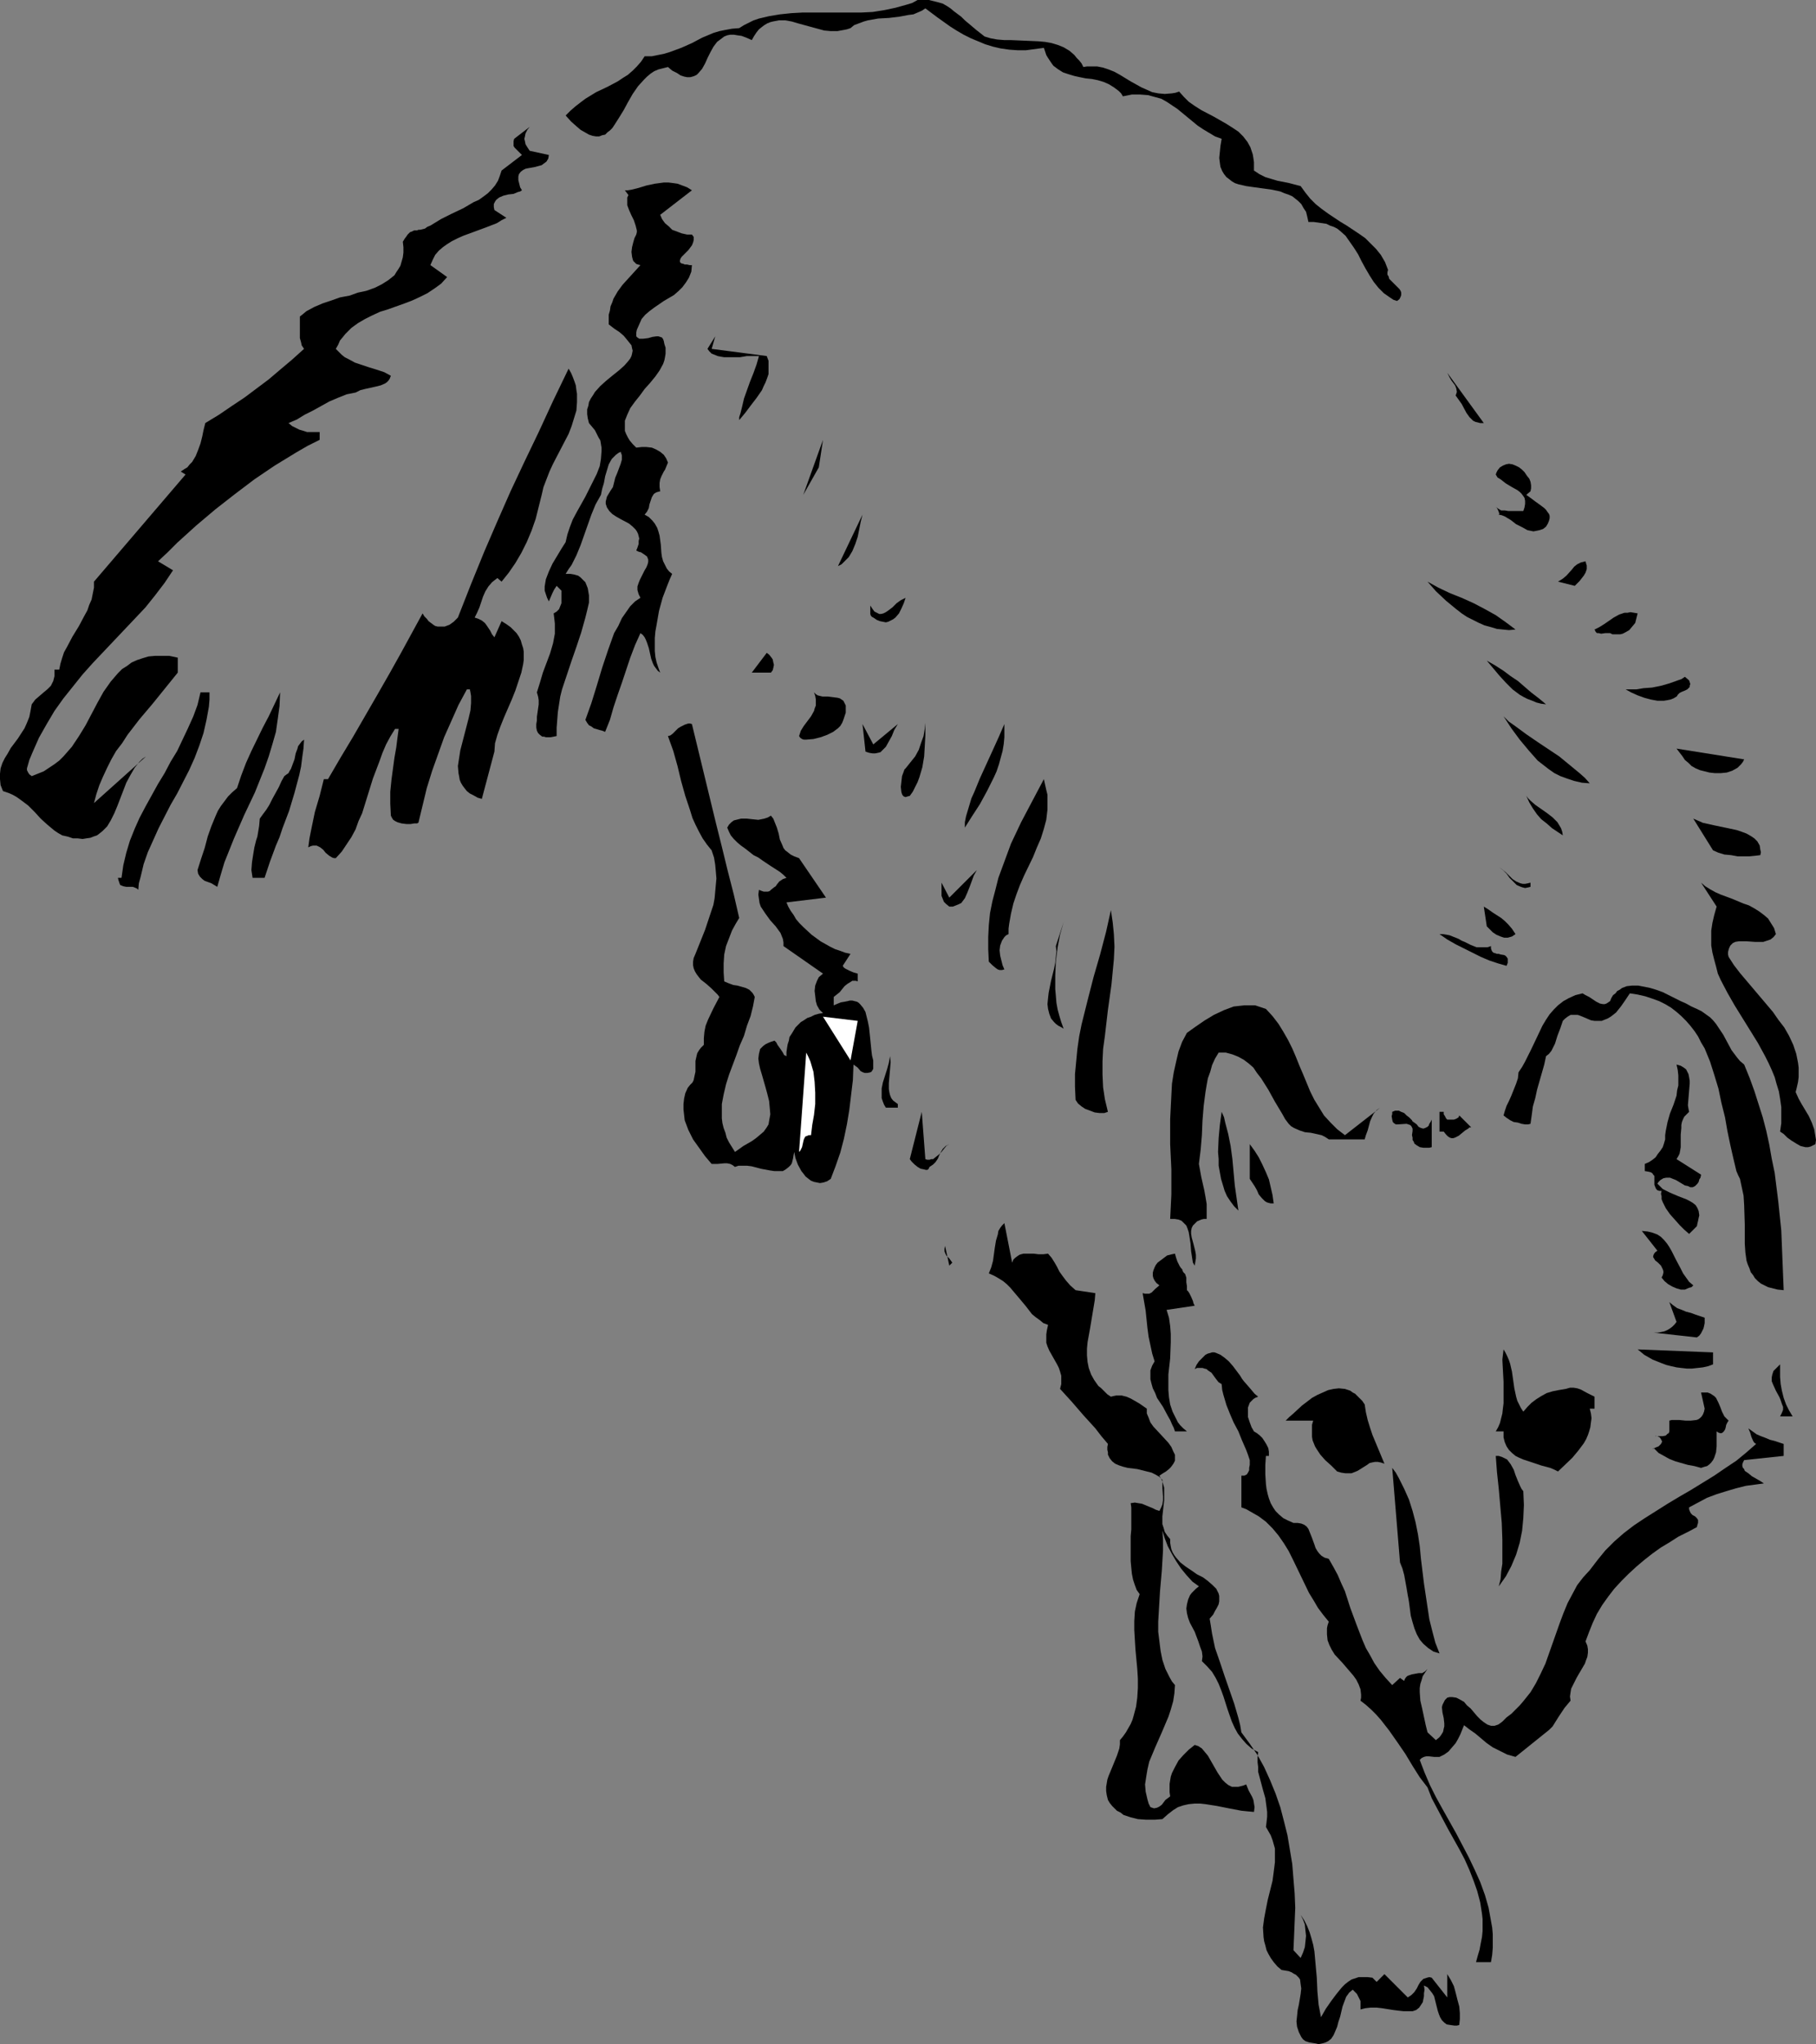 <?xml version="1.0" encoding="UTF-8" standalone="no"?>
<svg
   version="1.0"
   width="129.724mm"
   height="146.029mm"
   id="svg61"
   sodipodi:docname="Fox 1.wmf"
   xmlns:inkscape="http://www.inkscape.org/namespaces/inkscape"
   xmlns:sodipodi="http://sodipodi.sourceforge.net/DTD/sodipodi-0.dtd"
   xmlns="http://www.w3.org/2000/svg"
   xmlns:svg="http://www.w3.org/2000/svg">
  <rect width="100%" height="100%" fill="#808080" stroke="none"/>
  <sodipodi:namedview
     id="namedview61"
     pagecolor="#ffffff"
     bordercolor="#000000"
     borderopacity="0.25"
     inkscape:showpageshadow="2"
     inkscape:pageopacity="0.0"
     inkscape:pagecheckerboard="0"
     inkscape:deskcolor="#d1d1d1"
     inkscape:document-units="mm" />
  <defs
     id="defs1">
    <pattern
       id="WMFhbasepattern"
       patternUnits="userSpaceOnUse"
       width="6"
       height="6"
       x="0"
       y="0" />
  </defs>
  <path
     style="fill:#000000;fill-opacity:1;fill-rule:evenodd;stroke:none"
     d="m 265.832,9.856 1.616,0.485 1.778,0.323 1.939,0.162 h 1.778 l 7.434,0.323 1.778,0.162 1.778,0.323 1.616,0.485 1.616,0.646 1.616,0.969 1.293,1.131 0.646,0.808 0.646,0.646 0.646,0.808 0.485,0.969 0.97,-0.162 h 0.97 1.778 l 1.616,0.323 1.454,0.485 1.616,0.646 1.454,0.808 2.909,1.777 2.909,1.616 1.454,0.646 1.454,0.646 1.616,0.323 1.778,0.162 1.939,-0.162 0.97,-0.162 0.97,-0.323 1.293,1.454 1.293,1.293 1.616,1.131 1.778,1.131 3.394,1.777 3.394,1.939 1.778,1.131 1.454,0.969 1.293,1.293 1.131,1.454 0.808,1.454 0.323,0.969 0.323,0.969 0.162,0.969 0.162,1.131 v 1.131 1.131 l 1.454,0.969 1.616,0.808 1.616,0.485 1.616,0.485 3.232,0.646 3.07,0.808 1.293,1.777 1.293,1.616 1.454,1.454 1.616,1.293 1.778,1.293 3.394,2.262 1.616,0.969 3.394,2.262 1.616,1.131 1.454,1.454 1.454,1.454 1.293,1.616 1.131,1.939 0.808,2.1 -0.162,0.646 v 0.646 l 0.323,0.485 0.162,0.646 0.97,0.969 0.485,0.485 0.485,0.485 0.808,0.808 0.323,0.485 0.162,0.485 v 0.646 l -0.162,0.485 -0.323,0.646 -0.646,0.485 -0.97,-0.323 -0.97,-0.646 -1.616,-1.131 -1.454,-1.454 -1.293,-1.616 -1.131,-1.777 -1.131,-1.939 -0.97,-1.777 -0.97,-1.939 -1.131,-1.777 -1.131,-1.616 -1.131,-1.616 -1.454,-1.293 -0.808,-0.646 -0.97,-0.485 -0.97,-0.323 -0.97,-0.485 -1.131,-0.162 -1.131,-0.162 -1.131,-0.162 h -1.454 l -0.323,-1.454 -0.323,-1.293 -0.646,-0.969 -0.646,-1.131 -0.808,-0.808 -0.808,-0.646 -0.808,-0.646 -1.131,-0.485 -0.97,-0.323 -1.131,-0.485 -2.262,-0.485 -4.686,-0.646 -2.262,-0.323 -2.101,-0.485 -0.97,-0.323 -0.808,-0.485 -0.808,-0.646 -0.646,-0.485 -0.646,-0.808 -0.485,-0.808 -0.485,-1.131 -0.162,-1.131 -0.162,-1.293 0.162,-1.616 0.162,-1.616 0.323,-1.939 -1.778,-0.646 -1.616,-0.969 -1.616,-0.969 -1.454,-0.969 -2.747,-2.262 -2.747,-2.262 -1.454,-0.969 -1.454,-0.969 -1.454,-0.808 -1.778,-0.485 -1.778,-0.485 -2.101,-0.162 h -2.262 l -2.424,0.485 -0.485,-0.808 -0.646,-0.646 -1.293,-0.969 -1.293,-0.808 -1.454,-0.646 -1.616,-0.485 -1.616,-0.323 -1.616,-0.162 -1.616,-0.323 -1.454,-0.323 -1.616,-0.485 -1.454,-0.485 -1.293,-0.808 -1.293,-0.969 -0.485,-0.646 -0.97,-1.454 -0.485,-0.808 -0.323,-0.969 -0.323,-0.969 -2.424,0.323 -2.424,0.323 h -2.262 l -2.262,-0.162 -2.262,-0.323 -2.101,-0.485 -2.101,-0.646 -1.939,-0.808 -1.939,-0.808 -1.939,-0.969 -1.939,-1.131 -1.778,-1.131 -3.394,-2.424 -3.232,-2.424 -0.97,0.646 -1.131,0.485 -1.131,0.485 -1.293,0.162 -2.586,0.485 -2.747,0.323 -2.909,0.162 -2.747,0.485 -1.131,0.323 -1.293,0.485 -1.293,0.485 -0.97,0.808 -0.97,0.323 -0.808,0.162 -1.778,0.323 h -1.778 l -1.778,-0.162 -1.778,-0.485 -1.778,-0.485 -3.555,-0.969 -1.616,-0.485 -1.778,-0.323 h -1.778 l -1.616,0.323 -0.646,0.162 -0.808,0.323 -0.808,0.485 -0.646,0.485 -0.808,0.646 -0.646,0.808 -0.646,0.969 -0.646,1.131 -1.454,-0.646 -1.293,-0.485 -1.131,-0.162 -0.97,-0.162 h -0.97 l -0.808,0.162 -0.808,0.323 -0.646,0.485 -0.646,0.485 -0.646,0.485 -0.97,1.293 -0.808,1.454 -0.808,1.616 -0.646,1.454 -0.808,1.454 -0.97,1.131 -0.485,0.485 -0.646,0.323 -0.485,0.162 -0.646,0.162 h -0.808 l -0.808,-0.162 -0.97,-0.323 -0.97,-0.646 -1.293,-0.646 -1.131,-0.969 -1.293,0.323 -1.293,0.323 -1.131,0.485 -0.97,0.646 -0.97,0.808 -0.808,0.808 -1.616,1.777 -1.454,2.1 -1.293,2.262 -1.131,2.1 -1.293,2.1 -1.131,1.777 -0.646,0.969 -0.646,0.646 -0.646,0.485 -0.646,0.646 -0.808,0.162 -0.808,0.323 h -0.808 l -0.97,-0.162 -0.97,-0.323 -1.131,-0.646 -1.131,-0.646 -1.131,-0.969 -1.454,-1.293 -1.454,-1.616 1.293,-1.293 1.293,-1.131 1.454,-1.131 1.293,-0.969 2.909,-1.777 3.07,-1.454 2.747,-1.454 1.454,-0.969 1.293,-0.808 1.293,-1.131 1.131,-1.131 1.131,-1.293 0.97,-1.454 h 1.939 l 1.616,-0.323 1.616,-0.323 1.616,-0.485 3.07,-1.131 2.909,-1.293 2.747,-1.454 3.07,-1.293 1.616,-0.485 1.616,-0.323 1.778,-0.323 1.939,-0.162 1.293,-0.808 1.293,-0.646 1.293,-0.646 1.454,-0.485 2.747,-0.646 2.909,-0.485 3.07,-0.323 2.909,-0.162 h 6.302 6.302 3.232 l 3.232,-0.162 3.07,-0.485 3.07,-0.646 2.909,-0.808 1.616,-0.485 L 247.733,0 h 1.454 1.616 l 1.293,0.323 1.293,0.323 1.131,0.323 1.131,0.646 0.97,0.646 0.97,0.808 1.939,1.454 0.97,0.969 0.97,0.808 2.101,1.777 z"
     id="path1" />
  <path
     style="fill:#000000;fill-opacity:1;fill-rule:evenodd;stroke:none"
     d="m 143.016,40.715 5.171,1.131 -0.162,0.969 -0.485,0.808 -0.646,0.485 -0.646,0.485 -1.778,0.485 -1.778,0.323 -0.808,0.162 -0.646,0.323 -0.646,0.485 -0.485,0.646 -0.162,0.646 v 0.969 l 0.162,0.646 0.162,0.646 0.162,0.646 0.485,0.808 -0.485,0.323 -0.646,0.162 -1.131,0.485 -1.454,0.162 -1.293,0.323 -1.131,0.485 -0.808,0.646 -0.323,0.485 -0.323,0.646 v 0.808 l 0.162,0.808 3.232,2.1 -1.293,0.646 -1.293,0.808 -2.909,1.131 -3.07,1.131 -3.07,1.131 -1.454,0.646 -1.616,0.808 -1.293,0.808 -1.131,0.808 -1.131,0.969 -0.97,1.131 -0.646,1.293 -0.646,1.454 4.525,3.231 -1.616,1.777 -1.778,1.293 -1.939,1.293 -1.939,0.969 -2.101,0.969 -2.101,0.808 -4.525,1.616 -2.101,0.646 -2.101,0.969 -1.939,0.969 -1.939,1.131 -1.778,1.293 -1.616,1.616 -0.646,0.808 -0.808,0.969 -0.485,1.131 -0.646,1.131 0.808,0.808 0.808,0.808 0.808,0.646 0.97,0.485 1.778,0.969 1.939,0.646 1.939,0.646 2.101,0.646 1.939,0.646 1.778,0.969 -0.323,0.808 -0.323,0.485 -0.485,0.485 -0.485,0.323 -1.131,0.485 -1.293,0.323 -1.454,0.323 -1.454,0.323 -1.293,0.323 -0.646,0.323 -0.646,0.323 -2.424,0.485 -2.424,0.969 -2.262,0.969 -4.363,2.424 -2.262,1.131 -2.101,1.293 -2.262,0.969 0.97,0.808 0.97,0.485 0.97,0.485 1.131,0.323 0.97,0.323 h 1.131 2.262 v 2.1 l -3.232,1.616 -3.07,1.777 -5.818,3.555 -5.494,3.716 -5.333,4.039 -5.171,4.039 -5.171,4.362 -5.171,4.686 -2.586,2.585 -2.586,2.424 4.04,2.424 -2.262,3.393 -2.586,3.393 -2.586,3.231 -2.747,2.908 -11.474,12.118 -2.747,3.07 -2.586,3.231 -2.586,3.231 -2.424,3.393 -2.101,3.555 -2.101,3.716 -1.778,4.039 -0.808,1.939 -0.646,2.262 v 0.323 0.162 l 0.323,0.646 0.323,0.485 0.646,0.485 1.616,-0.646 1.616,-0.646 1.454,-0.969 1.454,-0.969 1.293,-0.969 1.131,-1.131 1.131,-1.293 1.131,-1.293 1.939,-2.908 1.778,-2.908 1.616,-3.07 1.616,-3.07 1.616,-2.908 1.939,-2.747 0.97,-1.131 0.97,-1.131 1.131,-1.131 1.293,-0.808 1.293,-0.969 1.454,-0.646 1.454,-0.485 1.616,-0.485 1.778,-0.162 h 1.939 1.939 l 2.262,0.485 v 4.039 l -3.394,4.201 -3.394,4.201 -3.555,4.201 -3.232,4.201 -1.454,2.262 -1.616,2.1 -1.293,2.262 -1.131,2.262 -1.131,2.424 -0.97,2.262 -0.808,2.424 -0.646,2.424 14.059,-12.602 -0.97,0.646 -0.808,0.808 -1.293,1.616 -1.131,1.939 -1.131,2.1 -1.616,4.201 -0.808,2.1 -0.808,1.939 -0.97,1.939 -0.97,1.616 -0.646,0.646 -0.646,0.646 -0.808,0.646 -0.646,0.485 -0.97,0.323 -0.808,0.323 -1.131,0.162 -0.97,0.162 -1.293,-0.162 h -1.293 l -1.454,-0.485 -1.454,-0.323 -1.131,-0.646 -0.97,-0.646 -1.939,-1.616 -1.778,-1.616 -1.616,-1.777 -1.778,-1.777 -1.939,-1.454 -1.131,-0.808 -1.131,-0.646 -1.131,-0.485 L 0.808,213.595 0.485,212.787 0.162,211.979 0,210.363 v -1.454 l 0.162,-1.454 0.485,-1.454 0.646,-1.293 0.808,-1.293 0.808,-1.454 1.939,-2.585 1.778,-2.747 0.646,-1.454 0.646,-1.616 0.323,-1.616 0.323,-1.777 0.97,-1.293 1.131,-0.969 1.131,-0.969 0.97,-0.808 0.97,-0.969 0.646,-1.293 0.162,-0.646 0.162,-0.646 v -0.969 -0.808 h 1.293 l 0.323,-1.616 0.485,-1.616 0.485,-1.454 0.808,-1.454 1.454,-2.747 1.778,-2.908 1.454,-2.747 0.808,-1.454 0.485,-1.454 0.646,-1.454 0.323,-1.616 0.323,-1.616 v -1.616 l 24.725,-28.921 -1.293,-0.808 0.97,-0.646 0.808,-0.485 0.646,-0.808 0.646,-0.646 0.97,-1.616 0.646,-1.616 0.646,-1.777 0.485,-1.939 0.323,-1.616 0.485,-1.939 3.717,-2.262 3.555,-2.424 3.394,-2.262 3.232,-2.424 3.232,-2.424 3.232,-2.747 3.07,-2.585 3.232,-2.908 -0.646,-0.969 -0.162,-0.808 -0.323,-1.131 V 90.156 87.894 85.47 l 0.808,-0.646 0.97,-0.808 2.101,-1.131 2.262,-0.969 2.424,-0.808 2.262,-0.808 2.586,-0.485 2.262,-0.808 2.262,-0.485 2.262,-0.808 1.939,-0.969 1.778,-1.131 0.808,-0.646 0.808,-0.646 0.485,-0.808 0.646,-0.969 0.485,-0.808 0.323,-1.131 0.323,-1.131 0.162,-1.293 v -1.454 l -0.162,-1.454 0.485,-0.808 0.485,-0.646 0.323,-0.485 0.485,-0.485 0.162,-0.162 0.485,-0.162 0.646,-0.323 h 0.808 l 0.323,-0.162 h 0.485 l 0.646,-0.162 0.646,-0.162 0.646,-0.485 0.808,-0.323 2.909,-1.777 2.909,-1.454 3.07,-1.454 2.747,-1.616 1.454,-0.646 1.131,-0.808 1.293,-0.969 0.97,-0.969 0.97,-1.131 0.808,-1.293 0.485,-1.293 0.485,-1.454 5.494,-4.201 -0.97,-0.969 -0.97,-0.969 -0.323,-0.485 v -0.646 -0.646 l 0.162,-0.646 4.202,-3.231 -0.646,0.808 -0.485,0.969 -0.162,0.808 -0.162,0.646 0.162,0.646 0.162,0.808 0.485,0.808 z"
     id="path2" />
  <path
     style="fill:#000000;fill-opacity:1;fill-rule:evenodd;stroke:none"
     d="m 178.245,58.003 0.485,1.131 0.808,1.131 0.97,0.808 0.97,0.969 1.293,0.485 1.293,0.485 1.454,0.323 h 1.293 l 0.485,0.646 v 0.808 l -0.162,0.646 -0.323,0.808 -0.97,1.293 -1.293,1.293 -0.485,0.485 -0.323,0.485 -0.162,0.485 v 0.485 l 0.323,0.323 0.646,0.162 0.323,0.162 h 0.646 l 0.646,0.162 h 0.646 l -0.162,1.777 -0.646,1.616 -0.808,1.293 -0.97,1.293 -0.97,0.969 -1.293,1.131 -2.747,1.616 -2.586,1.777 -1.293,0.969 -1.131,0.969 -0.97,1.131 -0.646,1.454 -0.646,1.454 -0.162,0.808 v 0.969 l 0.323,0.323 0.485,0.323 h 0.646 0.485 l 1.293,-0.162 1.131,-0.323 1.131,-0.162 h 0.485 l 0.485,0.162 0.485,0.162 0.323,0.485 0.162,0.485 0.162,0.808 0.323,0.969 v 0.808 0.808 l -0.162,0.969 -0.162,0.808 -0.323,0.969 -0.97,1.777 -1.131,1.616 -1.454,1.777 -1.454,1.616 -1.293,1.777 -1.293,1.616 -1.293,1.777 -0.808,1.777 -0.323,0.808 -0.323,0.808 v 0.969 0.808 0.969 l 0.323,0.808 0.485,0.969 0.485,0.808 0.808,0.969 0.97,0.969 1.454,-0.162 h 1.293 l 1.454,0.162 1.131,0.485 1.131,0.646 0.97,0.808 0.646,0.969 0.485,1.131 -0.808,1.939 -0.323,0.485 -0.162,0.323 -0.485,0.969 -0.323,0.808 -0.162,0.969 v 1.131 l 0.162,1.131 -0.646,0.162 -0.485,0.162 -0.485,0.323 -0.162,0.162 -0.485,0.808 -0.323,0.969 -0.323,0.969 -0.162,0.969 -0.485,0.969 -0.646,0.808 1.131,0.646 0.97,0.969 0.646,0.808 0.646,1.131 0.323,0.969 0.323,1.131 0.323,2.424 0.162,2.262 0.162,1.131 0.323,1.131 0.485,0.969 0.485,0.969 0.646,0.808 0.808,0.646 -0.646,1.454 -0.646,1.616 -1.293,3.393 -0.97,3.555 -0.646,3.716 -0.323,1.777 -0.162,1.777 v 1.777 1.777 l 0.162,1.616 0.323,1.454 0.485,1.454 0.485,1.293 -0.646,-0.485 -0.485,-0.646 -0.485,-0.646 -0.323,-0.646 -0.485,-1.293 -0.323,-1.454 -0.323,-1.454 -0.485,-1.454 -0.323,-0.808 -0.323,-0.646 -0.485,-0.646 -0.646,-0.485 -1.454,3.231 -1.293,3.393 -2.262,6.786 -1.131,3.231 -1.131,3.393 -0.97,3.393 -1.293,3.231 -0.808,-0.323 -0.646,-0.162 -1.616,-0.485 -0.646,-0.485 -0.646,-0.323 -0.485,-0.646 -0.485,-0.808 0.808,-2.262 0.808,-2.262 1.454,-4.686 1.454,-4.847 1.616,-4.847 0.808,-2.262 0.808,-2.262 1.131,-1.939 0.97,-2.1 1.131,-1.616 1.131,-1.616 1.293,-1.293 1.454,-0.969 -0.485,-0.969 -0.323,-1.131 v -0.969 l 0.323,-0.969 0.323,-0.808 0.485,-0.969 0.808,-1.616 0.485,-0.808 0.323,-0.808 0.162,-0.646 v -0.646 l -0.323,-0.808 -0.646,-0.485 -0.485,-0.323 -0.485,-0.323 -0.646,-0.162 -0.646,-0.323 0.323,-0.808 0.323,-0.969 v -0.808 l 0.162,-0.646 -0.162,-0.646 -0.162,-0.646 -0.323,-0.646 -0.323,-0.485 -0.808,-0.808 -0.97,-0.808 -2.424,-1.293 -1.131,-0.646 -0.97,-0.646 -0.808,-0.808 -0.646,-0.969 -0.162,-0.485 -0.162,-0.485 v -0.646 l 0.162,-0.646 0.162,-0.646 0.485,-0.808 0.485,-0.808 0.646,-0.969 0.323,-1.293 0.323,-1.293 0.485,-1.131 0.485,-1.293 0.485,-1.293 0.323,-1.131 v -1.131 l -0.323,-0.969 -0.646,0.323 -0.646,0.485 -0.646,0.646 -0.485,0.485 -0.808,1.454 -0.485,1.616 -0.485,1.616 -0.323,1.777 -0.485,1.616 -0.323,1.616 -1.454,2.585 -1.131,2.747 -0.97,2.747 -0.97,2.747 -0.97,2.747 -1.131,2.747 -1.293,2.585 -0.808,1.131 -0.808,1.293 h 1.293 l 0.97,0.162 1.131,0.323 0.646,0.485 0.646,0.646 0.646,0.646 0.323,0.808 0.323,0.808 0.162,0.969 0.162,0.969 v 1.939 l -0.485,2.1 -0.485,1.939 -1.131,4.039 -1.293,3.878 -1.293,3.716 -1.293,3.878 -1.293,3.878 -0.485,1.939 -0.323,2.1 -0.323,2.1 -0.162,2.1 -0.162,2.1 v 2.262 l -0.808,0.162 -0.808,0.162 h -1.293 l -0.485,-0.162 h -0.485 l -0.646,-0.485 -0.485,-0.485 -0.323,-0.646 -0.162,-0.808 v -0.969 l 0.162,-0.969 v -0.969 l 0.323,-2.262 0.162,-1.131 v -1.131 l -0.162,-0.969 -0.323,-1.131 0.808,-2.585 0.808,-2.747 0.97,-2.585 0.97,-2.585 0.808,-2.747 0.485,-2.585 v -1.454 -1.293 l -0.162,-1.454 -0.162,-1.293 0.808,-0.485 0.646,-0.646 0.323,-0.808 0.323,-0.808 v -0.808 -0.969 -0.808 -0.808 l -1.293,-1.293 -0.646,0.969 -0.485,0.969 -0.485,1.131 -0.485,1.131 -0.485,-0.969 -0.323,-0.969 -0.323,-0.969 v -1.131 l 0.162,-0.969 0.162,-0.969 0.808,-2.1 0.97,-2.1 2.424,-4.039 1.131,-1.777 0.485,-2.1 0.646,-1.939 0.808,-2.1 1.131,-2.1 2.262,-4.039 2.101,-4.201 0.97,-1.939 0.808,-2.1 0.323,-1.939 0.162,-2.1 v -0.969 l -0.162,-0.969 -0.162,-0.969 -0.485,-0.808 -0.485,-0.969 -0.485,-0.969 -0.808,-0.969 -0.808,-0.969 -0.323,-1.293 -0.162,-1.131 v -1.293 l 0.323,-0.969 0.162,-0.969 0.485,-0.969 0.646,-0.969 0.485,-0.808 1.454,-1.616 1.616,-1.454 1.778,-1.454 1.616,-1.293 1.454,-1.293 1.131,-1.293 0.485,-0.646 0.323,-0.646 0.162,-0.646 0.162,-0.808 -0.162,-0.646 -0.162,-0.808 -0.646,-0.808 -0.646,-0.808 -0.808,-0.969 -1.131,-0.969 -1.454,-0.969 -1.454,-1.131 v -1.293 -1.293 l 0.323,-1.131 0.162,-1.131 0.485,-1.131 0.323,-0.969 1.131,-1.939 1.293,-1.777 1.616,-1.777 1.616,-1.777 1.616,-1.777 -0.646,-0.162 -0.485,-0.162 -0.323,-0.323 -0.485,-0.485 -0.162,-0.485 -0.162,-0.646 -0.162,-1.293 0.162,-1.293 0.323,-1.293 0.323,-1.131 0.485,-0.969 0.162,-0.646 v -0.485 l -0.323,-1.293 -0.485,-1.454 -0.646,-1.293 -0.646,-1.454 -0.485,-1.293 V 54.61 53.964 53.318 l 0.323,-0.646 -0.97,-1.293 h 0.808 l 0.97,-0.162 1.939,-0.485 2.101,-0.646 2.262,-0.485 2.424,-0.323 h 1.293 l 1.293,0.162 1.131,0.162 1.293,0.485 1.293,0.485 1.293,0.808 z"
     id="path3" />
  <path
     style="fill:#000000;fill-opacity:1;fill-rule:evenodd;stroke:none"
     d="m 382.507,87.571 4.04,6.624 z"
     id="path4" />
  <path
     style="fill:#000000;fill-opacity:1;fill-rule:evenodd;stroke:none"
     d="m 207.009,96.134 0.485,1.293 v 1.131 1.131 1.293 l -0.323,0.969 -0.485,1.293 -0.485,0.969 -0.485,1.131 -1.454,2.1 -1.616,2.1 -1.454,1.939 -0.808,0.969 -0.808,0.969 v -0.808 l 0.323,-0.969 0.485,-1.939 0.485,-2.1 0.808,-2.262 0.808,-2.262 0.97,-2.424 0.808,-2.262 0.646,-2.262 h -0.646 -0.808 -1.778 l -1.939,0.323 h -2.101 -2.101 l -0.97,-0.162 -0.808,-0.162 -0.808,-0.323 -0.808,-0.323 -0.646,-0.646 -0.485,-0.646 2.101,-3.393 -0.97,3.393 z"
     id="path5" />
  <path
     style="fill:#000000;fill-opacity:1;fill-rule:evenodd;stroke:none"
     d="m 146.248,133.618 -0.808,3.231 -0.808,3.231 -1.131,3.231 -1.293,3.07 -1.454,2.908 -1.616,2.747 -1.778,2.585 -1.939,2.424 -1.131,-0.969 -0.646,0.485 -0.808,0.646 -0.97,1.131 -0.808,1.293 -0.646,1.454 -0.485,1.454 -0.485,1.454 -0.646,1.454 -0.646,1.293 0.97,0.323 0.97,0.485 0.808,0.646 0.485,0.646 0.97,1.454 0.485,0.969 0.646,0.808 1.939,-4.362 1.293,0.808 1.131,0.808 0.808,0.808 0.808,0.808 0.646,0.969 0.485,0.969 0.323,1.131 0.323,0.969 0.162,0.969 v 2.262 l -0.162,1.131 -0.485,2.262 -0.808,2.424 -0.808,2.424 -0.97,2.424 -2.101,4.847 -0.97,2.424 -0.808,2.262 -0.646,2.262 -0.162,2.262 -3.394,12.764 -1.131,-0.323 -1.131,-0.646 -0.97,-0.485 -0.808,-0.646 -0.646,-0.808 -0.485,-0.646 -0.485,-0.808 -0.323,-0.808 -0.162,-0.969 -0.162,-0.808 -0.162,-1.939 0.323,-2.1 0.323,-2.1 1.131,-4.362 1.131,-4.362 0.485,-2.1 0.162,-1.939 v -1.939 l -0.162,-0.969 -0.162,-0.808 h -0.808 l -2.262,4.201 -1.939,4.362 -1.939,4.362 -1.616,4.524 -1.616,4.524 -1.454,4.686 -1.131,4.686 -1.131,4.686 h -0.162 l -0.162,0.162 h -0.808 l -0.97,0.162 h -1.131 l -1.293,-0.162 -1.131,-0.323 -0.646,-0.323 -0.485,-0.323 -0.323,-0.485 -0.323,-0.646 -0.162,-3.231 v -3.231 l 0.323,-3.231 0.808,-5.978 0.485,-2.747 0.323,-2.585 0.323,-2.424 h -0.97 l -1.293,2.1 -1.131,2.1 -0.97,2.262 -0.808,2.262 -1.778,4.686 -1.454,4.686 -1.454,4.686 -0.97,2.1 -0.808,2.262 -1.131,2.1 -1.293,1.939 -1.293,1.939 -1.616,1.777 h -0.485 l -0.485,-0.162 -0.808,-0.485 -0.97,-0.808 -0.646,-0.808 -0.808,-0.646 -0.97,-0.485 h -0.485 -0.485 l -0.646,0.162 -0.646,0.323 0.323,-2.424 0.485,-2.424 0.97,-4.686 1.293,-4.362 1.131,-4.524 H 88.557 l 3.394,-5.816 3.394,-5.655 6.626,-11.471 3.232,-5.655 3.07,-5.493 2.909,-5.332 2.909,-5.332 0.485,0.808 0.646,0.646 0.485,0.646 0.646,0.485 0.646,0.485 0.485,0.323 0.646,0.162 h 0.646 1.293 l 1.293,-0.485 1.131,-0.808 1.131,-1.131 1.778,-4.524 1.778,-4.524 1.778,-4.362 1.778,-4.362 3.555,-8.24 3.555,-8.078 3.717,-7.917 3.878,-8.078 1.939,-4.201 1.939,-4.201 2.101,-4.362 2.101,-4.362 0.646,1.131 0.485,1.131 0.485,1.293 0.323,0.969 0.162,1.293 0.162,0.969 v 2.262 l -0.162,2.262 -0.646,2.1 -0.646,2.1 -0.808,2.1 -2.101,4.039 -2.101,4.039 -0.97,2.1 -0.808,2.1 -0.808,2.1 z"
     id="path6" />
  <path
     style="fill:#000000;fill-opacity:1;fill-rule:evenodd;stroke:none"
     d="m 400.606,114.23 h -0.97 l -0.646,-0.162 -0.646,-0.162 -0.646,-0.323 -0.485,-0.485 -0.485,-0.485 -0.808,-1.131 -1.293,-2.424 -0.808,-1.131 -0.808,-1.131 0.162,-0.485 0.162,-0.485 -0.162,-0.969 -0.323,-0.808 -0.485,-0.646 -0.485,-0.646 -0.485,-0.808 -0.323,-0.646 -0.323,-0.646 z"
     id="path7" />
  <path
     style="fill:#000000;fill-opacity:1;fill-rule:evenodd;stroke:none"
     d="m 216.867,133.618 5.333,-14.864 -1.131,7.432 z"
     id="path8" />
  <path
     style="fill:#000000;fill-opacity:1;fill-rule:evenodd;stroke:none"
     d="m 413.211,132.648 -1.131,0.969 1.131,0.808 1.293,0.969 1.131,0.808 1.293,0.969 0.485,0.485 0.323,0.485 0.485,0.646 0.162,0.485 v 0.646 l -0.162,0.646 -0.323,0.808 -0.485,0.808 -0.808,0.646 -0.97,0.323 -0.808,0.162 -0.808,0.162 -0.808,-0.162 -0.808,-0.162 -1.454,-0.808 -1.616,-0.808 -1.454,-1.131 -1.616,-0.969 -0.808,-0.323 -0.808,-0.162 0.162,-0.323 -0.162,-0.323 -0.162,-0.485 -0.323,-0.646 -0.323,-0.323 0.646,0.485 0.808,0.485 h 0.97 l 0.97,0.162 h 2.101 1.939 l 0.323,-0.969 0.162,-0.969 v -0.808 l -0.162,-0.808 -0.323,-0.485 -0.485,-0.646 -0.485,-0.485 -0.646,-0.485 -1.454,-0.808 -1.616,-0.969 -1.454,-1.131 -0.808,-0.485 -0.485,-0.808 0.162,-0.485 0.323,-0.646 0.646,-0.808 0.808,-0.485 0.808,-0.323 0.808,-0.162 0.97,0.162 0.808,0.323 0.97,0.485 0.808,0.646 0.646,0.646 0.646,0.969 0.646,0.808 0.323,0.808 0.162,0.969 v 0.808 z"
     id="path9" />
  <path
     style="fill:#000000;fill-opacity:1;fill-rule:evenodd;stroke:none"
     d="m 226.24,152.845 6.626,-13.895 -0.485,1.939 -0.808,4.039 -0.646,1.939 -0.808,1.939 -0.97,1.616 -0.646,0.646 -0.646,0.646 -0.646,0.646 z"
     id="path10" />
  <path
     style="fill:#000000;fill-opacity:1;fill-rule:evenodd;stroke:none"
     d="m 428.078,151.552 0.162,0.646 0.162,0.485 v 0.969 l -0.323,0.969 -0.485,0.808 -1.131,1.454 -1.293,1.293 -4.525,-1.131 1.293,-0.808 0.97,-0.808 1.454,-1.616 0.646,-0.808 0.808,-0.646 0.97,-0.485 0.646,-0.162 z"
     id="path11" />
  <path
     style="fill:#000000;fill-opacity:1;fill-rule:evenodd;stroke:none"
     d="m 409.171,169.971 -1.778,0.162 -1.616,-0.162 -1.616,-0.162 -1.616,-0.485 -1.778,-0.485 -1.454,-0.646 -1.616,-0.808 -1.616,-0.808 -1.454,-0.969 -1.454,-1.131 -2.747,-2.262 -2.747,-2.585 -2.262,-2.585 2.909,1.616 3.07,1.454 3.232,1.293 3.232,1.454 3.07,1.616 2.909,1.616 2.747,1.939 1.293,0.969 z"
     id="path12" />
  <path
     style="fill:#000000;fill-opacity:1;fill-rule:evenodd;stroke:none"
     d="m 235.774,166.74 -0.323,-0.162 -0.323,-0.323 -0.162,-0.485 v -0.323 -1.939 l 0.646,0.969 0.485,0.646 0.646,0.323 0.646,0.323 h 0.485 l 0.646,-0.162 0.646,-0.323 0.485,-0.323 1.293,-0.969 1.131,-1.131 1.131,-0.808 0.646,-0.323 0.646,-0.323 -0.485,1.454 -0.646,1.454 -0.646,1.293 -0.97,1.131 -0.646,0.485 -0.646,0.323 -0.646,0.323 -0.646,0.162 -0.808,-0.162 -0.808,-0.162 -0.808,-0.323 z"
     id="path13" />
  <path
     style="fill:#000000;fill-opacity:1;fill-rule:evenodd;stroke:none"
     d="m 442.137,165.609 -0.323,1.293 -0.323,1.293 -0.808,0.969 -0.808,0.969 -1.131,0.646 -0.646,0.323 -0.646,0.162 h -0.646 -0.646 -0.808 l -0.646,-0.323 h -0.646 -0.646 l -1.131,0.162 -0.646,-0.162 h -0.485 l -0.323,-0.323 -0.323,-0.646 1.293,-0.646 1.293,-0.808 2.586,-1.777 1.454,-0.808 1.454,-0.485 h 0.808 l 0.808,-0.162 0.97,0.162 z"
     id="path14" />
  <path
     style="fill:#000000;fill-opacity:1;fill-rule:evenodd;stroke:none"
     d="m 208.141,181.604 h -5.171 l 4.04,-5.332 0.646,0.485 0.646,0.808 0.323,0.485 0.162,0.808 0.162,0.646 -0.162,0.808 -0.162,0.646 z"
     id="path15" />
  <path
     style="fill:#000000;fill-opacity:1;fill-rule:evenodd;stroke:none"
     d="m 417.412,190.167 -1.293,-0.162 -1.293,-0.323 -1.131,-0.485 -1.293,-0.485 -0.97,-0.485 -1.131,-0.646 -1.939,-1.454 -1.778,-1.777 -1.778,-1.939 -3.394,-4.039 2.262,1.293 2.262,1.454 1.939,1.454 1.939,1.293 3.555,3.07 2.101,1.616 z"
     id="path16" />
  <path
     style="fill:#000000;fill-opacity:1;fill-rule:evenodd;stroke:none"
     d="m 456.035,183.704 0.162,0.485 0.162,0.485 -0.162,0.485 v 0.323 l -0.646,0.646 -0.646,0.323 -0.808,0.323 -0.646,0.323 -0.485,0.485 -0.162,0.323 -0.162,0.162 -0.808,0.485 -0.808,0.323 -0.808,0.162 -0.97,0.162 h -1.778 l -1.778,-0.323 -1.778,-0.485 -1.778,-0.646 -1.778,-0.808 -1.454,-0.808 h 0.485 1.454 0.97 l 1.939,-0.323 2.262,-0.162 2.424,-0.485 2.262,-0.646 2.262,-0.808 0.97,-0.323 0.97,-0.646 z"
     id="path17" />
  <path
     style="fill:#000000;fill-opacity:1;fill-rule:evenodd;stroke:none"
     d="m 56.56,186.936 v 1.939 l -0.162,1.939 -0.323,1.777 -0.323,1.777 -0.808,3.555 -1.131,3.393 -1.293,3.393 -1.454,3.231 -3.232,6.301 -1.778,3.07 -3.232,6.301 -1.454,3.231 -1.454,3.231 -1.131,3.231 -0.808,3.393 -0.485,1.777 -0.162,1.777 -0.323,-0.323 -0.323,-0.162 -0.808,-0.323 h -0.97 -0.808 l -0.808,-0.162 -0.808,-0.323 -0.162,-0.323 -0.162,-0.485 -0.162,-0.485 -0.162,-0.646 h 0.97 l 0.485,-3.393 0.808,-3.393 0.97,-3.231 1.293,-3.231 1.293,-2.908 1.616,-3.07 3.394,-6.14 1.778,-2.908 1.616,-3.07 1.778,-2.908 1.454,-3.07 1.454,-3.07 1.454,-3.231 1.131,-3.07 0.808,-3.393 z"
     id="path18" />
  <path
     style="fill:#000000;fill-opacity:1;fill-rule:evenodd;stroke:none"
     d="m 58.661,239.446 -0.808,-0.485 -0.808,-0.485 -1.778,-0.646 -0.646,-0.485 -0.646,-0.646 -0.485,-0.808 -0.162,-0.969 0.97,-3.07 0.97,-2.908 0.808,-3.07 0.97,-2.747 1.131,-2.747 0.646,-1.454 0.808,-1.293 0.97,-1.293 0.97,-1.293 1.131,-1.131 1.293,-1.131 1.131,-3.393 1.293,-3.393 1.454,-3.231 3.07,-6.301 1.616,-3.07 3.07,-6.463 -0.162,3.716 -0.485,3.555 -0.485,3.393 -0.97,3.393 -0.97,3.231 -1.131,3.231 -1.293,3.231 -1.293,3.231 -2.909,6.14 -2.747,6.301 -1.293,3.231 -1.293,3.231 -0.97,3.231 z"
     id="path19" />
  <path
     style="fill:#000000;fill-opacity:1;fill-rule:evenodd;stroke:none"
     d="m 228.341,191.46 v 0.969 l -0.323,0.969 -0.323,0.969 -0.323,0.808 -0.485,0.808 -0.646,0.646 -0.646,0.485 -0.646,0.485 -1.616,0.808 -1.778,0.646 -1.939,0.485 -1.939,0.162 h -0.646 l -0.485,-0.162 -0.485,-0.323 -0.323,-0.485 0.485,-1.454 0.808,-1.293 0.97,-1.293 0.97,-1.293 0.808,-1.454 0.162,-0.646 0.323,-0.808 v -0.808 -0.808 l -0.162,-0.969 -0.323,-0.969 0.485,0.485 0.485,0.323 0.646,0.162 0.646,0.162 h 1.454 l 1.293,0.162 1.293,0.162 0.646,0.162 0.485,0.323 0.485,0.323 0.323,0.646 0.323,0.646 z"
     id="path20" />
  <path
     style="fill:#000000;fill-opacity:1;fill-rule:evenodd;stroke:none"
     d="m 245.632,214.887 -0.646,0.162 -0.485,0.162 -0.485,-0.162 -0.323,-0.323 -0.162,-0.323 -0.162,-0.485 -0.162,-1.454 0.162,-1.454 0.162,-1.454 0.485,-1.293 0.162,-0.485 0.323,-0.323 1.293,-1.616 1.293,-1.616 0.97,-1.777 0.646,-1.939 0.646,-1.777 0.323,-1.939 0.162,-1.616 v -1.777 2.585 2.585 l -0.162,2.908 -0.162,2.747 -0.485,2.908 -0.808,2.747 -0.485,1.293 -0.646,1.293 -0.646,1.293 z"
     id="path21" />
  <path
     style="fill:#000000;fill-opacity:1;fill-rule:evenodd;stroke:none"
     d="m 429.209,211.494 -2.101,-0.162 -2.101,-0.485 -1.939,-0.646 -1.778,-0.646 -1.616,-0.808 -1.616,-1.131 -1.454,-1.131 -1.454,-1.131 -2.424,-2.747 -2.424,-2.908 -2.262,-3.07 -2.101,-3.231 1.454,1.454 1.616,1.131 3.07,2.262 3.07,2.1 2.909,1.939 2.909,1.939 2.747,2.262 2.747,2.262 1.454,1.293 z"
     id="path22" />
  <path
     style="fill:#000000;fill-opacity:1;fill-rule:evenodd;stroke:none"
     d="m 186.809,195.499 6.464,26.659 1.616,6.463 1.616,6.624 1.616,6.301 1.454,6.301 -0.97,1.616 -0.97,1.777 -0.808,2.1 -0.808,2.1 -0.485,2.262 -0.162,2.424 v 2.424 l 0.162,2.424 1.131,0.485 1.293,0.485 1.131,0.162 1.131,0.323 1.131,0.323 0.97,0.485 0.323,0.323 0.485,0.485 0.323,0.485 0.323,0.646 -0.485,2.585 -0.646,2.585 -0.97,2.585 -0.808,2.747 -1.131,2.585 -0.97,2.747 -1.939,5.17 -0.808,2.585 -0.646,2.747 -0.485,2.585 v 2.585 1.293 l 0.162,1.293 0.323,1.293 0.485,1.293 0.323,1.293 0.646,1.293 0.808,1.293 0.808,1.293 2.262,-1.616 2.262,-1.293 1.131,-0.808 0.97,-0.808 1.131,-0.969 0.808,-1.131 0.485,-0.808 0.162,-0.969 0.323,-1.777 -0.162,-1.777 -0.162,-1.777 -0.485,-1.939 -0.485,-1.777 -0.97,-3.393 -0.485,-1.616 -0.323,-1.454 -0.162,-1.293 0.162,-1.293 0.162,-0.646 0.162,-0.646 0.485,-0.485 0.323,-0.323 0.646,-0.485 0.646,-0.323 0.808,-0.323 0.97,-0.323 0.485,0.485 0.323,0.646 0.808,1.131 0.646,0.969 0.323,0.646 0.646,0.323 v -1.131 l 0.162,-1.131 0.162,-0.969 0.323,-0.969 0.162,-0.969 0.646,-0.969 0.485,-0.808 0.485,-0.808 0.646,-0.646 0.808,-0.808 0.808,-0.485 0.97,-0.646 0.97,-0.323 0.97,-0.485 1.131,-0.323 1.131,-0.162 -0.97,-0.969 -0.646,-1.131 -0.323,-1.131 -0.162,-1.454 -0.162,-1.293 0.162,-1.454 0.485,-1.293 0.485,-0.969 1.131,-0.969 -10.666,-7.432 v -0.969 l -0.162,-0.969 -0.323,-0.808 -0.323,-0.808 -1.293,-1.777 -1.454,-1.616 -1.293,-1.777 -0.646,-0.969 -0.646,-0.969 -0.323,-0.969 -0.162,-1.131 -0.162,-1.131 0.162,-1.293 0.808,0.323 0.485,0.162 h 0.646 0.485 l 0.485,-0.162 0.323,-0.323 0.808,-0.646 0.485,-0.323 0.323,-0.485 0.646,-0.808 0.97,-0.646 0.485,-0.162 0.485,-0.162 -0.808,-0.808 -0.97,-0.808 -2.262,-1.454 -2.424,-1.616 -1.131,-0.808 -1.293,-0.646 -2.262,-1.777 -1.131,-0.808 -0.97,-0.808 -0.97,-0.969 -0.808,-0.969 -0.485,-0.969 -0.485,-1.131 0.485,-0.808 0.646,-0.646 0.646,-0.485 0.646,-0.162 0.646,-0.162 0.646,-0.162 h 1.616 l 1.454,0.162 1.616,0.162 0.808,-0.162 0.808,-0.162 0.97,-0.323 0.808,-0.485 0.646,0.808 0.323,0.808 0.646,1.616 0.485,1.616 0.323,1.616 0.646,1.454 0.323,0.808 0.485,0.646 0.646,0.485 0.808,0.646 0.97,0.485 1.293,0.485 7.272,10.664 -10.666,1.293 0.485,1.131 0.646,1.131 0.808,1.131 0.646,1.131 0.97,1.131 0.97,0.969 2.262,2.1 2.424,1.777 2.586,1.454 1.293,0.646 1.454,0.485 1.293,0.485 1.454,0.323 -2.101,3.231 0.323,0.485 0.485,0.323 0.97,0.485 1.131,0.485 1.131,0.323 v 2.1 l -0.485,-0.162 h -0.485 -0.485 l -0.485,0.323 -0.808,0.485 -0.808,0.646 -1.293,1.616 -0.808,0.646 -0.808,0.646 v 2.262 l 1.131,-0.485 0.808,-0.323 0.97,-0.162 0.808,-0.162 0.646,-0.162 h 0.646 l 0.646,0.162 0.646,0.162 0.485,0.323 0.323,0.323 0.808,0.969 0.646,1.131 0.323,1.293 0.323,1.293 0.323,1.616 0.323,3.07 0.323,3.231 0.162,1.293 0.323,1.293 v 1.777 0.485 l -0.162,0.323 -0.323,0.485 -0.323,0.162 -0.808,0.162 h -0.646 l -0.485,-0.162 -0.646,-0.323 -0.808,-0.969 -1.131,-0.808 -0.162,4.201 -0.485,4.039 -0.485,4.039 -0.646,3.878 -0.808,3.878 -0.97,3.716 -1.293,3.716 -1.293,3.393 -0.97,0.646 -0.97,0.323 -0.97,0.162 -0.808,-0.162 -0.808,-0.162 -0.808,-0.323 -0.646,-0.485 -0.808,-0.646 -0.485,-0.646 -0.646,-0.808 -0.97,-1.777 -0.646,-1.777 -0.323,-1.616 -0.162,0.808 -0.162,0.969 -0.162,0.646 -0.162,0.646 -0.323,0.485 -0.485,0.485 -0.808,0.646 -0.808,0.485 h -1.131 -1.131 l -1.131,-0.162 -2.586,-0.485 -2.424,-0.646 -1.293,-0.162 h -1.131 -1.131 l -0.97,0.323 -0.646,-0.485 -0.646,-0.323 -0.808,-0.162 h -0.808 l -1.778,0.162 h -0.808 -0.808 l -1.778,-2.1 -1.616,-2.262 -1.616,-2.262 -0.646,-1.293 -0.646,-1.293 -0.485,-1.293 -0.485,-1.293 -0.162,-1.454 -0.162,-1.454 v -1.454 l 0.162,-1.454 0.323,-1.454 0.646,-1.454 0.646,-0.808 0.646,-0.646 0.323,-0.646 0.162,-0.808 0.323,-1.454 v -2.908 l 0.323,-1.454 0.162,-0.646 0.485,-0.808 0.485,-0.646 0.808,-0.808 v -1.777 l 0.162,-1.777 0.323,-1.616 0.646,-1.616 1.454,-3.07 1.616,-3.07 -0.485,-0.646 -0.485,-0.485 -1.131,-1.131 -1.454,-1.293 -1.454,-1.131 -0.646,-0.808 -0.485,-0.646 -0.485,-0.808 -0.323,-0.808 -0.162,-0.808 v -0.969 l 0.162,-0.969 0.485,-1.131 1.293,-3.231 1.293,-3.231 1.131,-3.393 1.131,-3.393 0.323,-1.777 0.162,-1.777 0.162,-1.777 0.162,-1.777 -0.162,-1.939 -0.162,-1.777 -0.323,-1.939 -0.646,-1.939 -1.293,-1.616 -1.131,-1.616 -0.97,-1.777 -0.97,-1.939 -0.808,-1.777 -0.646,-2.1 -1.293,-3.878 -1.131,-4.039 -0.97,-4.039 -1.131,-4.039 -1.454,-4.039 0.646,-0.162 0.646,-0.485 1.454,-1.454 0.808,-0.485 0.97,-0.485 0.97,-0.323 h 0.485 z"
     id="path23" />
  <path
     style="fill:#000000;fill-opacity:1;fill-rule:evenodd;stroke:none"
     d="m 242.4,195.499 -0.97,1.616 -0.646,1.616 -0.808,1.454 -0.808,1.454 -0.485,0.485 -0.485,0.485 -0.485,0.485 -0.646,0.162 -0.808,0.162 h -0.646 l -0.97,-0.162 -0.97,-0.323 -0.808,-7.432 2.909,5.493 z"
     id="path24" />
  <path
     style="fill:#000000;fill-opacity:1;fill-rule:evenodd;stroke:none"
     d="m 260.499,223.45 v -1.454 l 0.323,-1.616 0.485,-1.616 0.485,-1.616 0.485,-1.616 0.808,-1.777 1.454,-3.555 3.394,-7.432 1.616,-3.555 1.616,-3.716 v 1.777 1.777 l -0.162,1.777 -0.323,1.939 -0.485,1.777 -0.485,1.777 -0.646,1.939 -0.808,1.777 -1.778,3.555 -1.939,3.555 -2.101,3.231 z"
     id="path25" />
  <path
     style="fill:#000000;fill-opacity:1;fill-rule:evenodd;stroke:none"
     d="m 71.427,237.022 h -3.232 l -0.323,-2.1 0.162,-2.1 0.323,-2.1 0.323,-1.939 0.485,-1.939 0.323,-0.969 0.162,-0.969 0.323,-1.939 0.162,-1.939 0.808,-1.131 0.97,-1.293 0.808,-1.293 0.808,-1.616 1.778,-3.231 0.646,-1.454 0.808,-1.454 0.646,-0.485 0.485,-0.323 0.323,-0.646 0.323,-0.485 0.485,-1.293 0.485,-1.293 0.323,-1.616 0.485,-1.293 0.162,-0.646 0.485,-0.646 0.485,-0.646 0.646,-0.485 -0.162,2.424 -0.323,2.262 -0.323,2.585 -0.485,2.262 -1.293,4.847 -1.454,4.847 -1.778,4.686 -0.808,2.424 -0.97,2.262 -1.616,4.362 z"
     id="path26" />
  <path
     style="fill:#000000;fill-opacity:1;fill-rule:evenodd;stroke:none"
     d="m 470.902,205.031 -0.323,0.646 -0.485,0.646 -0.485,0.485 -0.485,0.485 -1.454,0.808 -1.454,0.485 -1.616,0.162 h -1.616 l -1.454,-0.162 -1.293,-0.323 -1.293,-0.323 -1.131,-0.485 -1.131,-0.646 -0.808,-0.808 -0.97,-0.808 -0.646,-0.969 -1.616,-2.1 z"
     id="path27" />
  <path
     style="fill:#000000;fill-opacity:1;fill-rule:evenodd;stroke:none"
     d="m 272.296,252.21 -0.646,0.323 -0.485,0.485 -0.323,0.485 -0.323,0.485 -0.485,1.293 -0.162,1.293 0.162,1.454 0.323,1.293 0.323,1.293 0.485,1.131 -0.646,0.162 h -0.646 l -0.485,-0.162 -0.485,-0.323 -0.97,-0.808 -0.485,-0.485 -0.485,-0.485 -0.162,-3.393 v -3.231 l 0.162,-3.231 0.323,-3.231 0.646,-3.231 0.808,-3.07 0.808,-3.231 1.131,-3.07 1.131,-3.07 1.131,-3.07 2.747,-5.816 3.07,-5.816 3.07,-5.816 0.323,1.454 0.323,1.454 0.323,1.293 v 1.454 1.293 1.293 l -0.323,2.747 -0.646,2.424 -0.808,2.585 -1.131,2.585 -0.97,2.424 -2.424,5.009 -1.131,2.585 -0.97,2.585 -0.808,2.424 -0.646,2.747 -0.485,2.747 -0.162,1.293 z"
     id="path28" />
  <path
     style="fill:#000000;fill-opacity:1;fill-rule:evenodd;stroke:none"
     d="m 421.937,225.551 -1.454,-0.969 -1.454,-0.969 -1.454,-1.293 -1.454,-1.131 -1.131,-1.293 -1.131,-1.616 -0.97,-1.616 -0.808,-1.777 0.485,0.646 0.646,0.646 1.293,1.131 1.616,1.131 1.616,1.131 1.454,1.131 1.293,1.293 0.485,0.808 0.485,0.808 0.323,0.969 z"
     id="path29" />
  <path
     style="fill:#000000;fill-opacity:1;fill-rule:evenodd;stroke:none"
     d="m 475.265,230.883 -1.293,0.162 -1.616,0.162 h -1.616 -1.616 l -1.778,-0.323 -1.778,-0.162 -1.616,-0.485 -1.454,-0.646 -5.333,-8.563 1.131,0.485 1.454,0.646 1.454,0.323 1.454,0.323 3.07,0.646 3.07,0.646 1.454,0.485 1.293,0.485 1.131,0.646 0.97,0.646 0.808,0.808 0.646,1.131 0.162,1.131 0.162,0.646 z"
     id="path30" />
  <path
     style="fill:#000000;fill-opacity:1;fill-rule:evenodd;stroke:none"
     d="m 413.211,238.315 v 1.131 l -0.646,0.162 -0.808,0.162 -0.646,-0.162 -0.485,-0.162 -1.131,-0.485 -0.97,-0.969 -0.97,-0.969 -0.808,-1.131 -0.97,-0.969 -1.131,-0.808 0.97,0.646 0.97,0.808 0.808,0.808 0.97,0.969 0.97,0.646 1.131,0.485 0.646,0.162 h 0.646 l 0.808,-0.162 z"
     id="path31" />
  <path
     style="fill:#000000;fill-opacity:1;fill-rule:evenodd;stroke:none"
     d="m 256.297,244.778 -0.808,-0.646 -0.646,-0.646 -0.323,-0.808 -0.323,-0.808 v -1.777 -0.969 -0.808 l 2.101,4.039 7.434,-7.432 -0.808,1.454 -1.131,3.07 -0.646,1.616 -0.646,1.454 -0.485,0.646 -0.485,0.646 -0.646,0.323 -0.808,0.323 -0.808,0.323 z"
     id="path32" />
  <path
     style="fill:#000000;fill-opacity:1;fill-rule:evenodd;stroke:none"
     d="m 479.467,252.21 -0.646,0.808 -0.808,0.646 -0.97,0.323 -0.97,0.323 h -1.131 -1.131 l -2.262,-0.162 h -2.101 l -0.97,0.162 -0.646,0.323 -0.646,0.646 -0.323,0.646 -0.162,0.485 -0.162,0.646 v 0.646 l 0.162,0.646 1.454,2.262 1.616,2.1 3.555,4.201 3.555,4.201 1.778,2.1 1.454,2.1 1.616,2.1 1.293,2.262 1.131,2.424 0.808,2.424 0.485,2.424 0.162,1.293 v 1.293 1.293 l -0.162,1.293 -0.323,1.454 -0.323,1.293 0.808,1.777 0.808,1.454 0.97,1.616 0.97,1.616 0.808,1.777 0.646,1.777 0.162,0.969 0.162,0.969 0.162,0.969 -0.162,1.131 -0.646,0.323 -0.646,0.323 -0.646,0.162 h -0.808 l -0.646,-0.162 -0.646,-0.162 -1.131,-0.646 -1.293,-0.808 -1.131,-0.808 -0.97,-0.969 -0.97,-0.646 0.323,-2.262 v -2.262 -2.1 l -0.323,-2.262 -0.323,-1.939 -0.646,-2.1 -0.485,-1.777 -0.808,-1.939 -0.808,-1.777 -0.97,-1.939 -1.939,-3.555 -4.202,-6.786 -2.101,-3.393 -1.939,-3.393 -1.778,-3.393 -0.808,-1.777 -0.485,-1.939 -0.485,-1.777 -0.485,-1.939 -0.323,-1.939 v -1.939 -2.1 l 0.323,-2.1 0.485,-2.1 0.646,-2.262 -4.202,-6.463 1.131,0.969 1.293,0.808 1.454,0.808 1.454,0.646 3.07,1.131 3.07,1.293 1.454,0.485 1.454,0.808 1.293,0.808 1.293,0.969 1.131,0.969 0.808,1.293 0.808,1.293 z"
     id="path33" />
  <path
     style="fill:#000000;fill-opacity:1;fill-rule:evenodd;stroke:none"
     d="m 409.171,252.21 -0.485,0.323 -0.485,0.323 -1.131,0.323 h -0.97 l -0.97,-0.323 -1.131,-0.485 -0.97,-0.646 -0.808,-0.808 -0.808,-0.808 -0.808,-5.332 1.293,0.808 1.131,0.808 2.262,1.454 0.97,0.808 0.97,0.969 0.97,1.131 z"
     id="path34" />
  <path
     style="fill:#000000;fill-opacity:1;fill-rule:evenodd;stroke:none"
     d="m 299.121,300.196 -0.97,0.323 h -1.293 l -1.293,-0.162 -1.293,-0.485 -1.293,-0.485 -0.97,-0.646 -0.97,-0.808 -0.323,-0.485 -0.323,-0.485 -0.162,-3.555 v -3.393 l 0.323,-3.393 0.323,-3.393 0.485,-3.393 0.646,-3.231 1.616,-6.463 1.616,-6.301 1.778,-6.14 1.616,-6.14 0.646,-2.908 0.646,-2.908 0.485,3.231 0.323,3.231 0.162,3.393 -0.162,3.393 -0.323,3.393 -0.323,3.393 -0.97,6.947 -0.808,6.947 -0.485,3.555 -0.162,3.393 v 3.393 l 0.162,3.555 0.485,3.231 z"
     id="path35" />
  <path
     style="fill:#000000;fill-opacity:1;fill-rule:evenodd;stroke:none"
     d="m 287.163,277.738 -0.808,-0.485 -0.646,-0.323 -0.646,-0.485 -0.485,-0.485 -0.808,-0.969 -0.485,-1.293 -0.323,-1.293 -0.162,-1.293 0.162,-1.616 0.162,-1.454 0.646,-3.231 0.808,-3.231 0.323,-1.616 0.162,-1.616 0.162,-1.454 -0.162,-1.454 2.101,-6.463 -0.97,3.393 -0.646,3.393 -0.485,3.878 -0.162,3.716 v 3.716 l 0.162,1.777 0.162,1.939 0.323,1.777 0.485,1.777 0.485,1.616 z"
     id="path36" />
  <path
     style="fill:#000000;fill-opacity:1;fill-rule:evenodd;stroke:none"
     d="m 402.545,255.441 v 0.646 l 0.162,0.485 0.162,0.323 0.323,0.323 0.97,0.323 h 0.485 l 0.485,0.162 0.97,0.162 0.323,0.162 0.323,0.323 0.323,0.485 v 0.485 0.646 l -0.323,0.808 -2.262,-0.646 -2.424,-0.808 -2.262,-0.969 -2.262,-1.131 -2.262,-1.131 -2.262,-1.131 -2.262,-1.293 -2.101,-1.454 h 0.97 l 0.97,0.162 0.808,0.162 0.808,0.323 1.616,0.646 0.808,0.485 0.808,0.323 1.616,0.808 0.808,0.323 0.808,0.323 h 0.97 0.97 0.97 z"
     id="path37" />
  <path
     style="fill:#000000;fill-opacity:1;fill-rule:evenodd;stroke:none"
     d="m 470.902,287.432 1.454,3.555 1.293,3.555 1.131,3.555 1.131,3.555 0.97,3.716 0.808,3.716 0.646,3.716 0.808,3.878 0.485,3.878 0.485,3.878 0.808,7.755 0.323,8.078 0.323,8.078 -1.616,-0.162 -1.293,-0.323 -1.293,-0.323 -0.97,-0.485 -0.97,-0.485 -0.808,-0.646 -0.808,-0.808 -0.485,-0.808 -0.646,-0.808 -0.323,-0.969 -0.485,-1.131 -0.323,-0.969 -0.323,-2.262 -0.162,-2.424 v -2.585 -2.585 l -0.162,-5.17 -0.162,-2.585 -0.485,-2.262 -0.485,-2.262 -0.485,-0.969 -0.485,-1.131 -0.808,-3.393 -0.808,-3.555 -0.808,-3.878 -0.646,-3.716 -0.97,-3.878 -0.808,-3.878 -1.131,-3.716 -1.131,-3.555 -1.454,-3.555 -0.97,-1.616 -0.808,-1.616 -0.97,-1.454 -1.131,-1.454 -1.131,-1.293 -1.293,-1.293 -1.293,-1.131 -1.454,-1.131 -1.616,-0.969 -1.616,-0.808 -1.778,-0.646 -1.939,-0.646 -2.101,-0.485 -2.101,-0.323 -1.293,1.939 -1.131,1.616 -1.293,1.616 -0.808,0.646 -0.646,0.485 -0.808,0.485 -0.808,0.323 -0.808,0.323 h -0.97 -0.97 l -0.97,-0.162 -1.131,-0.485 -1.131,-0.485 -0.808,-0.323 -0.485,-0.162 h -1.131 -0.808 l -0.808,0.485 -0.646,0.485 -0.646,0.646 -0.323,0.969 -0.323,0.969 -0.808,2.1 -0.646,2.1 -0.485,0.969 -0.485,0.969 -0.646,0.808 -0.808,0.646 -0.485,2.262 -0.646,2.262 -0.646,2.262 -0.646,2.262 -0.485,2.262 -0.646,2.262 -0.323,2.424 -0.323,2.262 -0.646,0.162 h -0.808 l -0.97,-0.162 -0.97,-0.323 -1.131,-0.162 -0.97,-0.485 -0.97,-0.646 -0.808,-0.646 0.323,-1.131 0.485,-1.454 0.646,-1.293 0.646,-1.454 0.646,-1.616 0.646,-1.616 0.485,-1.454 0.162,-1.616 0.97,-1.454 0.808,-1.454 1.616,-3.231 1.616,-3.393 1.454,-3.07 0.97,-1.616 0.97,-1.454 1.131,-1.293 1.131,-1.131 1.454,-1.131 1.454,-0.808 1.778,-0.808 1.939,-0.485 0.808,0.485 0.97,0.485 1.939,1.293 0.97,0.485 0.808,0.162 h 0.485 l 0.485,-0.162 0.485,-0.323 0.485,-0.323 0.323,-0.808 0.485,-0.808 0.646,-0.485 0.485,-0.646 0.646,-0.323 0.646,-0.485 1.293,-0.485 1.454,-0.162 h 1.616 l 1.616,0.323 1.616,0.323 1.616,0.485 1.778,0.646 3.232,1.616 1.616,0.808 1.454,0.646 1.454,0.808 1.454,0.646 1.293,0.646 1.131,0.808 1.131,0.808 0.808,0.808 0.808,0.969 0.646,0.969 1.293,1.939 1.131,2.1 1.131,2.1 1.454,1.939 0.808,0.969 z"
     id="path38" />
  <path
     style="fill:#000000;fill-opacity:1;fill-rule:evenodd;stroke:none"
     d="m 363.115,306.497 9.534,-7.432 v 0 l -0.97,0.646 -0.808,0.969 -0.485,0.969 -0.485,1.131 -0.646,2.424 -0.485,1.293 -0.323,1.131 h -9.696 l -0.485,-0.323 -0.485,-0.323 -0.97,-0.485 -1.454,-0.323 -1.454,-0.323 -1.616,-0.162 -1.454,-0.485 -1.454,-0.646 -0.808,-0.485 -0.646,-0.646 -0.97,-1.293 -0.808,-1.454 -1.939,-3.231 -1.778,-3.231 -1.939,-3.07 -1.131,-1.454 -0.97,-1.454 -1.293,-1.131 -1.293,-0.969 -1.454,-0.808 -1.616,-0.646 -1.778,-0.485 h -1.939 l -0.97,1.616 -0.808,1.777 -0.485,1.777 -0.646,1.777 -0.323,1.777 -0.323,1.939 -0.485,3.716 -0.323,4.039 -0.162,3.878 -0.323,3.878 -0.485,3.878 0.323,1.777 0.323,1.777 0.808,3.555 0.323,1.777 0.323,1.939 v 1.939 2.1 h -0.808 l -0.646,0.162 -1.131,0.485 -0.646,0.646 -0.485,0.485 -0.323,0.646 -0.162,0.808 v 0.808 l 0.162,0.969 0.485,1.777 0.485,1.939 0.162,0.969 v 0.969 l -0.162,0.969 -0.162,0.969 -0.485,-0.808 -0.162,-0.969 -0.323,-2.1 -0.162,-2.1 -0.323,-2.1 -0.162,-0.969 -0.323,-0.969 -0.323,-0.808 -0.646,-0.646 -0.646,-0.646 -0.808,-0.323 -0.97,-0.162 h -1.293 l 0.162,-3.231 0.162,-3.393 v -6.786 l -0.323,-6.786 v -6.786 l 0.162,-3.231 0.162,-3.231 0.162,-3.07 0.485,-3.07 0.646,-2.908 0.646,-2.747 0.97,-2.585 1.293,-2.424 2.262,-1.616 2.586,-1.777 2.424,-1.454 2.747,-1.293 1.293,-0.485 1.293,-0.485 1.454,-0.162 1.454,-0.162 h 1.454 1.454 l 1.454,0.485 1.454,0.485 1.778,1.939 1.616,2.1 1.293,2.1 1.293,2.262 1.131,2.262 0.97,2.262 0.97,2.424 0.97,2.262 1.939,4.686 1.131,2.262 1.293,2.1 1.293,2.1 1.778,1.939 1.778,1.777 z"
     id="path39" />
  <path
     style="fill:#ffffff;fill-opacity:1;fill-rule:evenodd;stroke:none"
     d="m 229.633,286.301 -7.434,-11.795 9.373,1.131 z"
     id="path40" />
  <path
     style="fill:#ffffff;fill-opacity:1;fill-rule:evenodd;stroke:none"
     d="m 218.968,306.497 h -0.646 l -0.323,0.162 -0.485,0.162 -0.162,0.162 -0.323,0.646 -0.162,0.646 -0.323,1.454 -0.323,0.646 -0.162,0.323 -0.323,0.323 1.939,-26.821 0.646,1.293 0.485,1.131 0.808,2.747 0.323,2.747 0.162,2.908 v 3.07 l -0.323,2.908 -0.485,2.747 z"
     id="path41" />
  <path
     style="fill:#000000;fill-opacity:1;fill-rule:evenodd;stroke:none"
     d="m 242.4,298.095 v 0.969 h -3.232 v 0 l -0.485,-0.808 -0.323,-0.808 -0.323,-0.969 v -0.808 -1.777 l 0.323,-1.616 1.131,-3.555 0.485,-1.777 0.323,-1.777 0.162,1.616 -0.162,1.939 -0.323,3.716 v 1.616 l 0.162,0.969 0.162,0.646 0.323,0.808 0.485,0.646 0.646,0.485 z"
     id="path42" />
  <path
     style="fill:#000000;fill-opacity:1;fill-rule:evenodd;stroke:none"
     d="m 456.035,300.196 -0.646,0.646 -0.646,0.646 -0.323,0.646 -0.323,0.808 -0.162,0.808 v 0.808 l -0.162,1.777 v 1.777 1.616 l -0.162,0.969 -0.162,0.808 -0.323,0.646 -0.485,0.808 6.626,4.201 -0.162,0.808 -0.323,0.485 -0.162,0.646 -0.323,0.485 -0.323,0.323 -0.323,0.323 -0.646,0.323 h -0.646 l -0.646,-0.323 -0.808,-0.162 -0.808,-0.485 -1.616,-0.969 -0.808,-0.323 -0.808,-0.323 h -0.97 l -0.808,0.162 -0.808,0.485 -0.485,0.485 -0.323,0.485 0.646,0.646 0.808,0.808 0.97,0.485 0.97,0.485 2.262,0.969 2.101,0.808 0.97,0.485 0.808,0.485 0.808,0.646 0.485,0.808 0.323,0.808 0.162,1.131 -0.162,0.646 -0.162,0.808 -0.162,0.646 -0.162,0.808 -2.101,2.1 -1.293,-1.131 -1.293,-1.293 -1.293,-1.454 -1.293,-1.454 -1.131,-1.616 -0.808,-1.616 -0.323,-0.808 v -0.808 l -0.162,-0.646 0.162,-0.808 h -0.646 l -0.485,-0.162 -0.323,-0.323 -0.162,-0.323 -0.323,-0.808 v -1.939 -0.485 l -0.323,-0.323 -0.162,-0.323 -0.485,-0.323 -0.646,-0.162 -0.97,-0.162 v -1.939 l 1.131,-0.485 0.97,-0.646 0.808,-0.646 0.646,-0.969 0.646,-0.808 0.646,-0.969 0.323,-0.969 0.323,-1.131 V 306.497 l 0.162,-1.131 0.485,-2.424 0.646,-2.262 0.97,-2.424 0.808,-2.424 0.162,-1.454 0.323,-1.293 v -1.293 -1.454 l -0.162,-1.454 -0.323,-1.454 1.131,0.323 0.808,0.485 0.646,0.485 0.323,0.646 0.323,0.646 0.162,0.808 0.162,0.969 v 0.808 l -0.162,1.939 -0.162,1.939 -0.162,1.939 0.162,0.969 z"
     id="path43" />
  <path
     style="fill:#000000;fill-opacity:1;fill-rule:evenodd;stroke:none"
     d="m 249.833,312.96 0.485,0.162 h 0.646 l 0.485,-0.162 h 0.485 l 0.808,-0.646 0.808,-0.646 0.646,-0.646 0.646,-0.808 0.646,-0.808 0.808,-0.485 -0.97,0.485 -0.808,0.808 -0.485,0.808 -0.485,0.969 -0.323,0.808 -0.646,0.969 -0.646,0.646 -0.97,0.646 -0.162,0.323 -0.162,0.323 -0.323,0.162 h -0.323 l -0.646,-0.162 -0.808,-0.162 -0.808,-0.485 -0.808,-0.646 -0.808,-0.808 -0.485,-0.646 3.232,-12.764 z"
     id="path44" />
  <path
     style="fill:#000000;fill-opacity:1;fill-rule:evenodd;stroke:none"
     d="m 334.35,326.855 -1.131,-1.131 -0.97,-1.293 -0.97,-1.454 -0.646,-1.454 -0.485,-1.616 -0.485,-1.616 -0.323,-1.777 -0.323,-1.777 v -1.777 l -0.162,-1.939 0.162,-3.716 0.323,-3.555 0.485,-3.555 0.646,1.454 0.323,1.454 0.808,3.07 0.646,3.231 0.485,3.555 0.646,7.109 0.485,3.393 z"
     id="path45" />
  <path
     style="fill:#000000;fill-opacity:1;fill-rule:evenodd;stroke:none"
     d="m 386.547,302.296 v 7.432 l -0.646,0.162 h -0.808 -0.808 l -0.97,-0.162 -0.808,-0.485 -0.646,-0.485 -0.162,-0.485 -0.323,-0.485 v -0.646 l -0.162,-0.646 0.162,-1.131 v -0.646 l -0.323,-0.646 -0.323,-0.323 -0.485,-0.162 -0.485,-0.162 -2.424,0.162 h -0.485 l -0.485,-0.323 -0.323,-0.323 -0.162,-0.646 -0.162,-0.969 0.162,-0.485 v -0.646 l 0.808,-0.323 h 0.97 l 0.646,0.323 0.808,0.323 0.646,0.646 0.646,0.485 0.808,0.808 0.162,0.323 0.485,0.323 0.646,0.485 0.485,0.646 0.646,0.323 0.646,0.162 0.485,-0.162 0.646,-0.323 0.323,-0.323 0.162,-0.485 0.323,-0.485 z"
     id="path46" />
  <path
     style="fill:#000000;fill-opacity:1;fill-rule:evenodd;stroke:none"
     d="m 390.748,302.296 h 1.778 l 0.485,-0.162 0.323,-0.162 0.485,-0.323 0.162,-0.485 3.232,3.231 h -0.485 l -0.323,0.323 -0.808,0.485 -1.778,1.454 -0.97,0.485 -0.485,0.162 h -0.485 l -0.485,-0.162 -0.485,-0.323 -0.485,-0.485 -0.646,-0.808 h -1.131 v -5.332 h 1.131 v 0.323 0.323 l 0.323,0.485 0.323,0.646 z"
     id="path47" />
  <path
     style="fill:#000000;fill-opacity:1;fill-rule:evenodd;stroke:none"
     d="m 343.884,324.916 h -0.808 l -0.646,-0.162 -0.485,-0.162 -0.485,-0.323 -0.808,-0.808 -0.808,-0.969 -0.485,-1.131 -0.646,-1.131 -0.646,-0.969 -0.646,-0.969 v -9.371 l 1.293,1.777 1.131,1.777 0.97,1.939 0.97,2.1 0.808,1.939 0.485,2.1 0.485,2.1 z"
     id="path48" />
  <path
     style="fill:#000000;fill-opacity:1;fill-rule:evenodd;stroke:none"
     d="m 273.265,340.911 0.323,-0.808 0.485,-0.485 0.646,-0.485 0.485,-0.323 0.485,-0.162 0.646,-0.162 h 1.293 1.454 l 1.293,0.162 h 1.293 l 1.293,-0.162 0.97,1.131 0.808,1.293 0.646,1.131 0.646,1.293 0.808,1.131 0.97,1.293 1.131,1.293 1.454,1.293 5.333,0.808 -0.162,1.939 -0.323,1.939 -0.646,3.878 -0.323,1.939 -0.323,1.777 -0.323,1.777 -0.162,1.777 v 1.777 l 0.162,1.777 0.323,1.616 0.646,1.777 0.808,1.454 1.131,1.616 0.808,0.646 0.808,0.808 0.808,0.808 0.97,0.646 0.646,-0.162 0.808,-0.162 h 1.454 l 1.293,0.323 1.131,0.485 1.131,0.646 1.131,0.646 2.101,1.454 v 0.646 0.646 l 0.485,1.131 0.485,1.293 0.808,1.131 2.101,2.262 1.939,2.1 0.808,1.131 0.485,1.131 0.485,0.969 v 1.131 0.485 l -0.323,0.646 -0.323,0.485 -0.485,0.646 -0.485,0.485 -0.808,0.646 -0.808,0.485 -0.97,0.646 0.646,1.131 0.323,0.969 0.323,1.131 v 1.131 2.262 l -0.485,4.362 v 0.969 1.131 l 0.323,0.969 0.323,1.131 0.646,0.969 0.808,0.969 v 0.969 l 0.162,0.969 0.162,0.808 0.323,0.808 0.485,0.808 0.485,0.646 1.131,1.293 1.454,1.131 1.454,0.969 1.616,1.131 1.616,0.808 1.293,0.969 1.293,1.131 0.97,0.969 0.323,0.646 0.323,0.646 0.162,0.646 v 0.646 0.808 l -0.162,0.808 -0.485,0.969 -0.485,0.808 -0.485,0.969 -0.97,1.131 0.323,1.939 0.323,2.1 0.808,3.878 1.293,3.716 1.293,3.878 2.586,7.432 1.131,3.878 0.485,1.939 0.323,1.939 2.262,3.07 2.101,3.07 1.778,3.231 1.616,3.555 1.454,3.555 1.293,3.716 0.97,3.716 0.97,3.878 0.646,3.878 0.646,3.878 0.323,4.039 0.323,3.878 0.162,3.878 -0.162,3.878 -0.162,3.878 -0.162,3.716 1.939,2.1 0.646,-1.454 0.485,-1.454 0.162,-1.454 0.162,-1.616 -0.162,-1.454 -0.162,-1.616 -0.485,-1.293 -0.646,-1.293 0.97,1.454 0.808,1.616 0.646,1.616 0.485,1.616 0.485,1.777 0.323,1.777 0.323,3.555 0.323,3.555 0.162,3.716 0.323,3.555 0.646,3.393 1.293,-2.262 1.454,-2.1 1.454,-1.939 1.454,-1.777 0.808,-0.808 0.808,-0.646 0.97,-0.646 0.97,-0.323 0.97,-0.323 h 1.131 1.293 l 1.293,0.162 1.131,1.131 2.101,-2.1 6.302,6.301 0.485,-0.323 0.485,-0.323 0.808,-0.808 0.646,-0.969 0.485,-0.969 0.485,-0.808 0.808,-0.808 0.485,-0.162 0.485,-0.162 0.646,-0.162 0.646,0.162 4.202,5.332 v -6.301 l 0.97,1.616 0.808,1.616 0.485,1.777 0.485,1.939 0.485,1.777 0.162,1.777 v 1.616 l -0.162,1.616 -0.646,0.162 h -0.646 l -1.131,-0.162 -0.97,-0.162 -0.646,-0.485 -0.646,-0.646 -0.485,-0.808 -0.323,-0.808 -0.323,-0.969 -0.485,-1.939 -0.485,-1.939 -0.485,-0.808 -0.646,-0.808 -0.646,-0.808 -0.97,-0.485 0.162,1.131 -0.162,0.969 v 0.808 l -0.162,0.808 -0.162,0.808 -0.323,0.485 -0.323,0.485 -0.323,0.485 -0.808,0.646 -0.97,0.323 h -1.131 -1.293 l -1.454,-0.162 -1.293,-0.162 -3.07,-0.485 -1.454,-0.162 h -1.616 l -1.454,0.162 -1.293,0.323 v -0.808 -0.646 -0.808 l -0.323,-0.646 -0.323,-0.646 -0.323,-0.646 -0.485,-0.485 -0.646,-0.646 -0.97,0.808 -0.808,1.131 -0.485,1.293 -0.485,1.293 -0.646,2.747 -0.485,1.454 -0.323,1.293 -0.485,1.131 -0.485,1.131 -0.646,0.969 -0.808,0.646 -0.646,0.323 -0.485,0.162 -0.646,0.162 -0.808,0.162 -0.646,-0.162 -0.97,-0.162 -0.97,-0.162 -0.97,-0.323 -0.646,-0.485 -0.485,-0.646 -0.323,-0.646 -0.323,-0.646 -0.485,-1.454 -0.162,-1.454 0.162,-1.454 0.162,-1.616 0.323,-1.454 0.485,-2.908 0.162,-1.454 -0.162,-1.131 -0.162,-1.293 -0.323,-0.485 -0.323,-0.323 -0.485,-0.485 -0.646,-0.323 -0.485,-0.323 -0.808,-0.323 -0.97,-0.162 -0.97,-0.162 -1.131,-0.969 -0.97,-1.131 -0.808,-1.131 -0.646,-1.131 -0.485,-0.969 -0.323,-1.293 -0.323,-1.131 -0.162,-1.131 -0.162,-2.585 0.323,-2.424 0.485,-2.585 0.485,-2.424 1.293,-5.17 0.323,-2.424 0.323,-2.585 v -2.424 -1.293 l -0.323,-1.131 -0.323,-1.131 -0.485,-1.293 -0.646,-1.131 -0.646,-1.131 0.162,-1.293 0.162,-1.454 v -1.293 l -0.162,-1.293 -0.323,-2.424 -0.646,-2.262 -0.646,-2.424 -0.646,-2.424 v -1.293 l -0.162,-1.293 v -1.293 l 0.162,-1.454 -1.778,-0.969 -1.454,-1.293 -1.131,-1.293 -1.131,-1.454 -0.808,-1.454 -0.808,-1.777 -1.131,-3.231 -1.131,-3.555 -0.646,-1.777 -0.646,-1.616 -0.808,-1.616 -0.97,-1.616 -1.293,-1.454 -1.454,-1.454 0.162,-1.293 -0.162,-1.293 -0.485,-1.293 -0.485,-1.454 -0.97,-2.585 -1.293,-2.424 -0.485,-1.293 -0.323,-1.293 -0.162,-1.293 0.162,-1.131 0.323,-1.293 0.485,-1.131 0.485,-0.646 0.485,-0.485 0.646,-0.646 0.808,-0.646 -1.778,-1.293 -1.616,-1.777 -1.454,-1.777 -1.293,-1.939 -1.131,-1.939 -1.131,-2.1 -0.808,-2.1 -0.646,-2.1 0.162,2.585 v 2.747 l -0.323,5.493 -0.485,5.493 -0.323,5.493 -0.162,2.747 v 2.747 l 0.323,2.585 0.323,2.585 0.485,2.424 0.808,2.424 1.131,2.262 0.646,1.131 0.808,0.969 -0.162,2.262 -0.323,2.1 -0.646,2.262 -0.646,1.939 -1.778,4.201 -1.778,4.039 -0.808,1.939 -0.808,1.939 -0.485,2.1 -0.323,1.939 -0.323,2.1 0.162,1.939 0.485,2.1 0.323,1.131 0.485,0.969 0.485,0.162 0.485,0.162 0.808,-0.162 0.646,-0.323 0.646,-0.485 0.97,-1.293 0.646,-0.485 0.646,-0.485 -0.162,-1.131 v -1.131 -1.131 l 0.162,-0.969 0.162,-0.969 0.323,-0.969 0.808,-1.616 0.97,-1.777 1.293,-1.454 1.454,-1.454 1.616,-1.293 0.97,0.323 0.97,0.646 0.808,0.969 0.808,0.969 1.293,2.262 1.293,2.262 0.646,0.969 0.646,0.969 0.808,0.808 0.808,0.646 0.97,0.485 h 1.131 0.646 l 0.646,-0.162 0.646,-0.162 0.808,-0.323 0.323,0.808 0.323,0.808 0.97,1.777 0.323,0.808 0.162,0.969 0.162,0.969 -0.162,1.293 -1.778,-0.162 -1.616,-0.162 -3.394,-0.646 -3.232,-0.646 -3.07,-0.485 -1.454,-0.162 h -1.454 l -1.616,0.162 -1.454,0.323 -1.454,0.485 -1.293,0.808 -1.454,1.131 -1.454,1.293 -2.101,0.162 h -2.262 l -2.262,-0.162 -1.939,-0.485 -1.939,-0.646 -0.808,-0.646 -0.97,-0.485 -0.646,-0.646 -0.646,-0.646 -0.646,-0.808 -0.485,-0.808 -0.323,-1.293 -0.162,-1.131 v -1.131 l 0.162,-0.969 0.162,-0.969 0.323,-0.969 0.808,-1.939 1.454,-3.555 0.323,-0.969 0.323,-0.969 0.162,-1.131 v -1.131 l 0.808,-0.969 0.808,-1.131 0.646,-1.131 0.646,-1.131 0.485,-1.131 0.323,-1.131 0.646,-2.424 0.323,-2.424 0.162,-2.585 v -2.585 l -0.162,-2.585 -0.485,-5.17 -0.162,-2.585 -0.162,-2.747 v -2.424 l 0.162,-2.585 0.485,-2.262 0.808,-2.424 -0.808,-1.131 -0.485,-1.293 -0.485,-1.454 -0.323,-1.616 -0.162,-1.616 -0.162,-1.777 v -3.393 -3.393 l 0.162,-1.777 v -1.616 -3.07 -1.293 l -0.162,-1.131 1.131,-0.162 0.97,0.162 0.97,0.162 1.939,0.808 0.808,0.323 0.97,0.485 0.97,0.323 0.485,-0.969 0.323,-0.808 0.162,-1.131 v -0.969 l -0.162,-2.262 v -2.262 l -0.808,-0.808 -1.131,-0.646 -0.97,-0.485 -1.293,-0.323 -2.586,-0.646 -2.586,-0.323 -1.293,-0.323 -0.97,-0.323 -1.131,-0.485 -0.808,-0.646 -0.646,-0.808 -0.485,-0.969 v -0.646 l -0.162,-0.646 v -0.808 l 0.162,-0.808 -1.778,-2.1 -1.616,-2.1 -3.232,-3.555 -3.07,-3.555 -3.232,-3.555 0.323,-1.293 v -1.131 -1.131 l -0.323,-1.131 -0.323,-0.969 -0.485,-0.969 -2.101,-3.716 -0.485,-1.131 -0.323,-0.969 v -0.969 -1.293 l 0.162,-1.131 0.323,-1.454 -1.293,-0.485 -0.97,-0.808 -1.131,-0.808 -0.97,-0.808 -1.616,-2.1 -1.616,-1.939 -1.778,-2.1 -0.808,-0.969 -0.97,-0.969 -0.97,-0.808 -1.293,-0.808 -1.131,-0.646 -1.454,-0.646 0.323,-0.808 0.323,-0.808 0.485,-1.777 0.485,-3.555 0.323,-1.939 0.485,-1.616 0.162,-0.969 0.485,-0.808 0.485,-0.646 0.646,-0.646 z"
     id="path49" />
  <path
     style="fill:#000000;fill-opacity:1;fill-rule:evenodd;stroke:none"
     d="m 457.166,347.051 -0.485,0.485 -0.646,0.162 -1.131,0.485 h -1.131 l -1.131,-0.323 -1.131,-0.485 -1.131,-0.646 -0.97,-0.808 -0.808,-0.969 0.323,-0.646 0.162,-0.646 v -0.485 l -0.162,-0.485 -0.485,-0.969 -0.808,-0.808 -0.808,-0.646 -0.162,-0.323 -0.323,-0.485 V 339.134 l 0.162,-0.485 0.323,-0.485 0.646,-0.485 -4.202,-5.332 1.616,0.162 1.293,0.323 1.293,0.485 0.97,0.646 0.808,0.808 0.808,0.969 0.646,0.969 0.646,1.131 1.131,2.262 1.293,2.424 0.646,1.293 0.808,1.131 0.808,1.131 z"
     id="path50" />
  <path
     style="fill:#000000;fill-opacity:1;fill-rule:evenodd;stroke:none"
     d="m 257.105,340.911 -0.808,0.808 -1.131,-5.332 -0.162,0.808 v 0.646 l 0.162,0.485 0.323,0.646 0.808,0.808 z"
     id="path51" />
  <path
     style="fill:#000000;fill-opacity:1;fill-rule:evenodd;stroke:none"
     d="m 317.22,338.488 0.323,1.131 0.323,0.969 0.323,0.646 0.323,0.646 0.323,0.485 0.323,0.323 0.162,0.485 0.162,0.323 0.485,0.485 0.162,0.485 0.162,0.485 v 0.646 0.646 l 0.162,0.969 v 1.131 l 0.323,0.323 0.323,0.485 0.485,0.969 0.485,1.131 0.162,0.646 0.323,0.646 -7.595,1.131 0.646,2.1 0.323,2.262 0.162,2.1 v 2.262 l -0.162,4.362 -0.485,4.362 v 2.1 2.1 l 0.162,1.939 0.323,1.939 0.646,1.939 0.97,1.939 0.485,0.969 0.646,0.808 0.808,0.808 0.97,0.808 h -3.232 l -0.323,-0.969 -0.485,-0.969 -0.485,-1.131 -0.646,-1.131 -1.293,-2.424 -1.616,-2.424 -0.485,-1.293 -0.646,-1.293 -0.323,-1.131 -0.323,-1.293 v -1.293 -1.131 l 0.485,-1.293 0.646,-1.131 -0.646,-2.1 -0.485,-2.262 -0.485,-2.262 -0.323,-2.424 -0.485,-4.686 -0.808,-4.686 0.646,0.162 h 0.646 0.485 l 0.646,-0.323 0.97,-0.969 1.131,-0.969 -0.808,-0.646 -0.485,-0.646 -0.323,-0.646 -0.162,-0.646 v -0.808 l 0.162,-0.646 0.323,-0.808 0.323,-0.646 0.485,-0.646 0.646,-0.485 1.293,-0.969 0.646,-0.485 0.646,-0.162 0.646,-0.162 z"
     id="path52" />
  <path
     style="fill:#000000;fill-opacity:1;fill-rule:evenodd;stroke:none"
     d="m 460.236,355.776 v 0.808 0.646 l -0.162,0.808 -0.162,0.646 -0.323,0.646 -0.323,0.646 -0.485,0.646 -0.646,0.485 -11.635,-1.293 h 0.97 l 0.97,-0.162 0.808,-0.162 0.808,-0.323 0.808,-0.485 0.646,-0.485 0.646,-0.646 0.485,-0.646 -1.939,-5.332 0.97,0.808 1.131,0.808 1.293,0.485 1.131,0.485 1.293,0.323 1.293,0.485 z"
     id="path53" />
  <path
     style="fill:#000000;fill-opacity:1;fill-rule:evenodd;stroke:none"
     d="m 411.272,381.142 1.131,-1.293 1.131,-1.131 1.293,-0.969 1.293,-0.808 1.454,-0.808 1.616,-0.485 1.616,-0.323 1.939,-0.323 1.131,-0.323 h 0.97 l 0.97,0.162 0.97,0.323 1.778,0.969 1.939,0.969 v 3.231 h -1.293 l 0.323,1.293 0.162,1.293 -0.162,1.131 -0.162,1.293 -0.323,1.131 -0.323,0.969 -0.485,1.131 -0.646,1.131 -1.454,1.939 -1.616,1.939 -3.878,3.716 -0.97,-0.485 -1.131,-0.485 -2.424,-0.646 -2.424,-0.808 -2.424,-0.808 -1.131,-0.485 -0.97,-0.485 -0.97,-0.808 -0.808,-0.808 -0.646,-0.969 -0.485,-1.131 -0.323,-1.293 v -1.616 h -2.101 l 0.646,-1.131 0.485,-1.131 0.323,-1.293 0.323,-1.293 0.162,-1.454 0.162,-1.293 v -2.908 -2.908 l -0.162,-2.908 -0.162,-3.07 0.323,-2.747 0.485,0.808 0.485,0.969 0.485,1.131 0.323,0.969 0.485,2.1 0.646,4.524 0.485,2.262 0.323,1.131 0.485,0.969 0.485,0.969 z"
     id="path54" />
  <path
     style="fill:#000000;fill-opacity:1;fill-rule:evenodd;stroke:none"
     d="m 462.499,368.378 -1.293,0.485 -1.454,0.323 -1.454,0.162 -1.454,0.162 h -1.454 l -1.454,-0.162 -1.293,-0.162 -1.454,-0.323 -1.293,-0.323 -1.293,-0.485 -2.424,-0.969 -2.262,-1.293 -0.97,-0.808 -0.808,-0.646 20.362,0.808 z"
     id="path55" />
  <path
     style="fill:#000000;fill-opacity:1;fill-rule:evenodd;stroke:none"
     d="m 339.683,377.103 -0.808,0.323 -0.485,0.323 -0.485,0.485 -0.485,0.485 -0.485,1.293 v 1.131 1.454 l 0.485,1.454 0.485,1.293 0.646,1.131 0.808,0.485 0.808,0.646 0.646,0.646 0.646,0.969 0.485,0.808 0.485,0.969 0.162,0.969 v 1.131 h -0.808 l -0.162,2.424 v 2.585 l 0.162,2.585 0.162,1.293 0.323,1.454 0.323,1.131 0.485,1.293 0.646,1.131 0.646,0.969 0.97,0.969 1.131,0.969 1.293,0.646 1.454,0.646 h 1.131 l 0.97,0.162 0.808,0.323 0.646,0.485 0.485,0.646 0.323,0.808 0.646,1.616 0.646,1.777 0.323,0.969 0.485,0.808 0.485,0.646 0.646,0.646 0.808,0.485 1.131,0.323 1.293,2.262 1.131,2.1 0.97,2.262 0.97,2.1 1.454,4.524 1.616,4.362 1.616,4.201 0.97,2.262 1.131,1.939 1.131,2.1 1.454,2.1 1.616,1.939 1.778,1.939 2.101,-1.939 1.131,0.808 0.162,-0.485 0.323,-0.485 0.323,-0.323 0.323,-0.162 0.97,-0.323 1.778,-0.323 h 0.97 l 0.808,-0.485 0.323,-0.323 0.323,-0.323 -0.646,0.969 -0.646,0.969 -0.323,1.131 -0.323,0.969 -0.162,1.131 v 1.131 l 0.162,2.262 0.485,2.1 0.485,2.262 0.485,2.262 0.485,1.939 2.262,2.1 0.97,-0.808 0.485,-0.646 0.485,-0.808 0.162,-0.808 0.162,-0.646 v -0.808 l -0.162,-1.454 -0.323,-1.454 -0.162,-1.454 0.162,-0.646 0.323,-0.646 0.323,-0.646 0.646,-0.646 0.646,-0.162 h 0.646 l 1.131,0.162 0.97,0.485 1.131,0.646 0.808,0.969 0.97,0.808 1.778,2.1 0.97,0.969 0.808,0.646 0.97,0.646 0.97,0.323 h 0.97 l 0.485,-0.162 0.485,-0.162 0.485,-0.323 0.646,-0.485 0.485,-0.485 0.646,-0.646 1.293,-0.969 1.131,-1.131 1.131,-1.131 0.97,-1.131 1.939,-2.424 1.454,-2.424 1.293,-2.585 1.293,-2.747 1.939,-5.493 1.939,-5.493 0.97,-2.585 1.131,-2.747 1.293,-2.424 1.293,-2.424 1.616,-2.1 1.778,-1.939 2.101,-2.747 2.101,-2.585 2.424,-2.424 2.586,-2.262 2.747,-2.1 2.909,-1.939 3.07,-1.939 3.07,-1.939 3.232,-1.939 3.07,-1.777 6.302,-3.878 3.07,-2.1 2.909,-1.939 2.747,-2.262 2.586,-2.262 -0.485,-0.323 -0.323,-0.485 -0.485,-1.131 -0.323,-1.131 -0.485,-1.131 1.131,0.808 1.131,0.808 1.131,0.485 1.293,0.485 1.131,0.485 1.293,0.323 2.424,0.808 v 3.231 l -10.666,1.131 -0.323,0.646 -0.162,0.485 v 0.485 l 0.162,0.485 0.323,0.323 0.162,0.485 0.97,0.646 0.97,0.808 1.131,0.646 1.131,0.646 0.97,0.646 -2.424,0.323 -2.424,0.323 -2.586,0.646 -2.747,0.808 -2.586,0.808 -2.586,0.969 -2.424,1.293 -2.424,1.293 v 0.485 l 0.162,0.485 0.323,0.646 0.485,0.485 0.646,0.323 0.485,0.485 0.323,0.485 v 0.485 0.323 l -0.162,0.485 -0.162,0.646 -2.424,1.293 -2.586,1.293 -2.262,1.454 -2.424,1.454 -2.262,1.616 -2.262,1.777 -2.101,1.777 -2.101,1.939 -1.939,1.939 -1.939,2.1 -1.616,2.1 -1.616,2.262 -1.454,2.424 -1.131,2.424 -0.97,2.424 -0.97,2.585 0.485,1.131 0.162,0.969 v 0.969 l -0.162,1.131 -0.323,0.808 -0.323,0.969 -1.131,1.939 -0.485,0.808 -0.646,1.131 -0.97,1.939 -0.485,0.969 -0.162,0.969 -0.162,1.131 0.162,1.131 -0.808,0.969 -0.808,0.969 -1.616,2.424 -1.616,2.585 -0.97,0.969 -0.808,0.646 -8.242,6.624 v 0 l -2.262,-0.646 -1.939,-0.969 -1.939,-0.969 -1.616,-1.131 -3.07,-2.585 -1.616,-1.131 -1.454,-1.131 -0.97,2.424 -0.646,1.293 -0.646,1.131 -0.97,1.131 -0.97,1.131 -1.131,0.808 -1.293,0.646 h -0.646 -0.808 l -1.454,-0.162 h -0.646 l -0.646,0.162 -0.646,0.323 -0.485,0.485 1.293,3.393 1.454,3.393 1.616,3.231 1.778,3.231 3.717,6.624 3.394,6.463 1.616,3.393 1.454,3.231 1.293,3.555 0.97,3.393 0.646,3.555 0.323,1.777 0.162,1.777 v 1.939 1.777 l -0.162,1.939 -0.323,1.939 h -4.04 l 0.485,-1.777 0.485,-1.616 0.323,-1.777 0.323,-1.616 0.162,-1.616 v -1.616 -1.616 l -0.162,-1.454 -0.485,-3.07 -0.808,-3.07 -0.97,-2.747 -1.131,-2.908 -1.293,-2.908 -1.454,-2.747 -3.07,-5.493 -2.909,-5.493 -1.454,-2.747 -1.131,-2.908 -2.101,-2.747 -1.939,-3.07 -1.939,-3.231 -2.101,-3.07 -2.262,-3.231 -2.262,-2.908 -1.293,-1.454 -1.293,-1.293 -1.454,-1.293 -1.454,-1.131 0.162,-0.808 v -0.808 l -0.162,-1.454 -0.485,-1.293 -0.646,-1.293 -0.808,-1.131 -0.97,-1.131 -0.97,-1.131 -0.97,-1.131 -2.101,-2.262 -0.808,-1.293 -0.646,-1.293 -0.485,-1.293 -0.162,-1.616 v -0.808 -0.808 l 0.162,-0.808 0.323,-0.969 -1.454,-1.777 -1.454,-1.939 -1.131,-1.939 -1.293,-2.1 -4.363,-9.048 -1.131,-2.262 -1.293,-2.1 -1.454,-2.1 -1.616,-1.939 -1.778,-1.777 -1.939,-1.454 -2.262,-1.293 -1.131,-0.646 -1.293,-0.485 v -8.563 h 0.808 l 0.646,-0.323 0.323,-0.485 0.323,-0.646 v -0.646 l 0.162,-0.808 v -1.293 l -0.485,-1.454 -0.485,-1.293 -1.131,-2.585 -0.97,-2.424 -1.293,-2.424 -0.97,-2.262 -0.97,-2.424 -0.808,-2.747 -0.323,-1.293 -0.162,-1.616 -0.808,-0.485 -0.646,-0.808 -1.293,-1.777 -0.97,-0.646 -0.323,-0.323 -0.646,-0.162 -0.485,-0.162 h -0.646 -0.808 l -0.646,0.323 0.485,-1.131 0.646,-0.969 0.646,-0.646 0.646,-0.646 0.485,-0.485 0.646,-0.323 0.646,-0.162 0.485,-0.162 h 0.646 l 0.485,0.162 1.131,0.485 1.131,0.808 1.131,0.969 1.131,1.293 0.97,1.293 0.97,1.293 0.485,0.808 0.485,0.646 1.131,1.293 0.97,1.131 0.808,0.969 z"
     id="path56" />
  <path
     style="fill:#000000;fill-opacity:1;fill-rule:evenodd;stroke:none"
     d="m 483.991,382.435 h -3.394 l 0.485,-0.969 0.323,-0.808 v -0.808 l -0.323,-0.808 -0.323,-0.969 -0.323,-0.808 -0.97,-1.777 -0.808,-1.777 -0.323,-0.808 v -0.969 l 0.162,-0.808 0.323,-0.969 0.808,-0.808 0.97,-0.969 v 1.777 1.616 l 0.162,1.939 0.323,1.777 0.485,1.939 0.646,1.777 0.808,1.616 z"
     id="path57" />
  <path
     style="fill:#000000;fill-opacity:1;fill-rule:evenodd;stroke:none"
     d="m 368.448,379.203 0.323,2.1 0.485,2.1 0.646,2.1 0.646,1.939 1.616,3.878 1.616,3.878 -0.97,-0.323 -0.808,-0.162 h -0.808 l -0.808,0.162 -0.646,0.162 -0.646,0.485 -1.293,0.808 -1.293,0.808 -0.808,0.323 -0.808,0.323 h -0.808 -0.808 l -1.131,-0.162 -1.131,-0.323 -1.616,-1.616 -1.616,-1.454 -1.293,-1.454 -0.97,-1.454 -0.485,-0.808 -0.323,-0.808 -0.323,-0.808 -0.162,-0.969 v -0.969 -0.969 -1.293 l 0.323,-1.131 h -7.434 l 0.97,-0.969 1.131,-0.969 2.262,-2.1 2.747,-2.1 1.454,-0.808 1.454,-0.646 1.454,-0.646 1.454,-0.323 1.454,-0.162 1.616,0.162 1.454,0.485 0.646,0.485 0.646,0.323 0.646,0.646 0.646,0.646 0.646,0.646 z"
     id="path58" />
  <path
     style="fill:#000000;fill-opacity:1;fill-rule:evenodd;stroke:none"
     d="m 466.7,383.566 -0.323,0.485 -0.323,0.646 -0.162,0.808 -0.162,0.485 -0.323,0.485 -0.323,0.323 -0.323,0.162 h -0.323 l -0.485,-0.162 -0.485,-0.323 v 1.293 1.293 1.454 l -0.162,1.616 -0.485,1.454 -0.323,0.646 -0.485,0.646 -0.485,0.485 -0.646,0.485 -0.646,0.162 -0.97,0.323 -1.778,-0.485 -1.778,-0.323 -3.394,-0.969 -1.616,-0.646 -1.454,-0.808 -1.454,-0.808 -1.293,-1.293 -0.323,0.162 v 0 h 0.162 l 0.646,-0.323 0.808,-0.323 0.646,-0.646 0.162,-0.323 0.162,-0.323 -0.162,-0.323 -0.162,-0.323 -0.323,-0.485 -0.646,-0.323 h -0.323 l -0.162,-0.162 v 0.162 0 h 0.485 0.646 0.808 l 0.808,-0.162 0.485,-0.485 0.323,-0.162 0.162,-0.485 v -2.908 l 0.646,-0.162 h 0.646 1.454 l 1.616,0.162 h 1.454 l 1.454,-0.162 0.485,-0.162 0.485,-0.323 0.485,-0.485 0.323,-0.485 0.323,-0.808 0.162,-0.808 -0.97,-4.362 h 0.97 0.808 l 0.808,0.323 0.485,0.323 0.485,0.323 0.485,0.485 0.646,1.293 0.485,1.131 0.485,1.293 0.646,1.293 0.485,0.485 z"
     id="path59" />
  <path
     style="fill:#000000;fill-opacity:1;fill-rule:evenodd;stroke:none"
     d="m 411.272,402.631 0.162,3.716 -0.162,3.555 -0.323,3.393 -0.646,3.231 -0.97,3.231 -1.293,3.07 -1.454,2.747 -1.939,2.747 0.485,-1.939 0.162,-2.1 0.323,-2.1 v -2.1 -4.362 l -0.162,-4.524 -0.808,-9.209 -0.485,-4.524 -0.323,-4.362 h 0.808 l 0.97,0.323 0.646,0.323 0.646,0.323 0.485,0.646 0.485,0.646 0.808,1.454 0.485,1.454 0.646,1.616 0.646,1.454 0.323,0.646 z"
     id="path60" />
  <path
     style="fill:#000000;fill-opacity:1;fill-rule:evenodd;stroke:none"
     d="m 388.648,446.416 -1.616,-0.485 -1.454,-0.969 -1.293,-1.131 -0.97,-1.131 -0.808,-1.454 -0.646,-1.616 -0.485,-1.616 -0.485,-1.777 -0.485,-3.716 -0.162,-0.969 -0.162,-0.808 -0.323,-1.939 -0.646,-3.555 -0.485,-1.777 -0.646,-1.616 -2.101,-25.528 0.97,1.293 0.808,1.454 1.454,2.908 1.293,2.908 0.97,3.07 0.808,3.07 0.646,3.231 0.485,3.231 0.323,3.393 0.808,6.624 0.97,6.463 0.485,3.231 0.808,3.231 0.808,3.07 z"
     id="path61" />
</svg>
